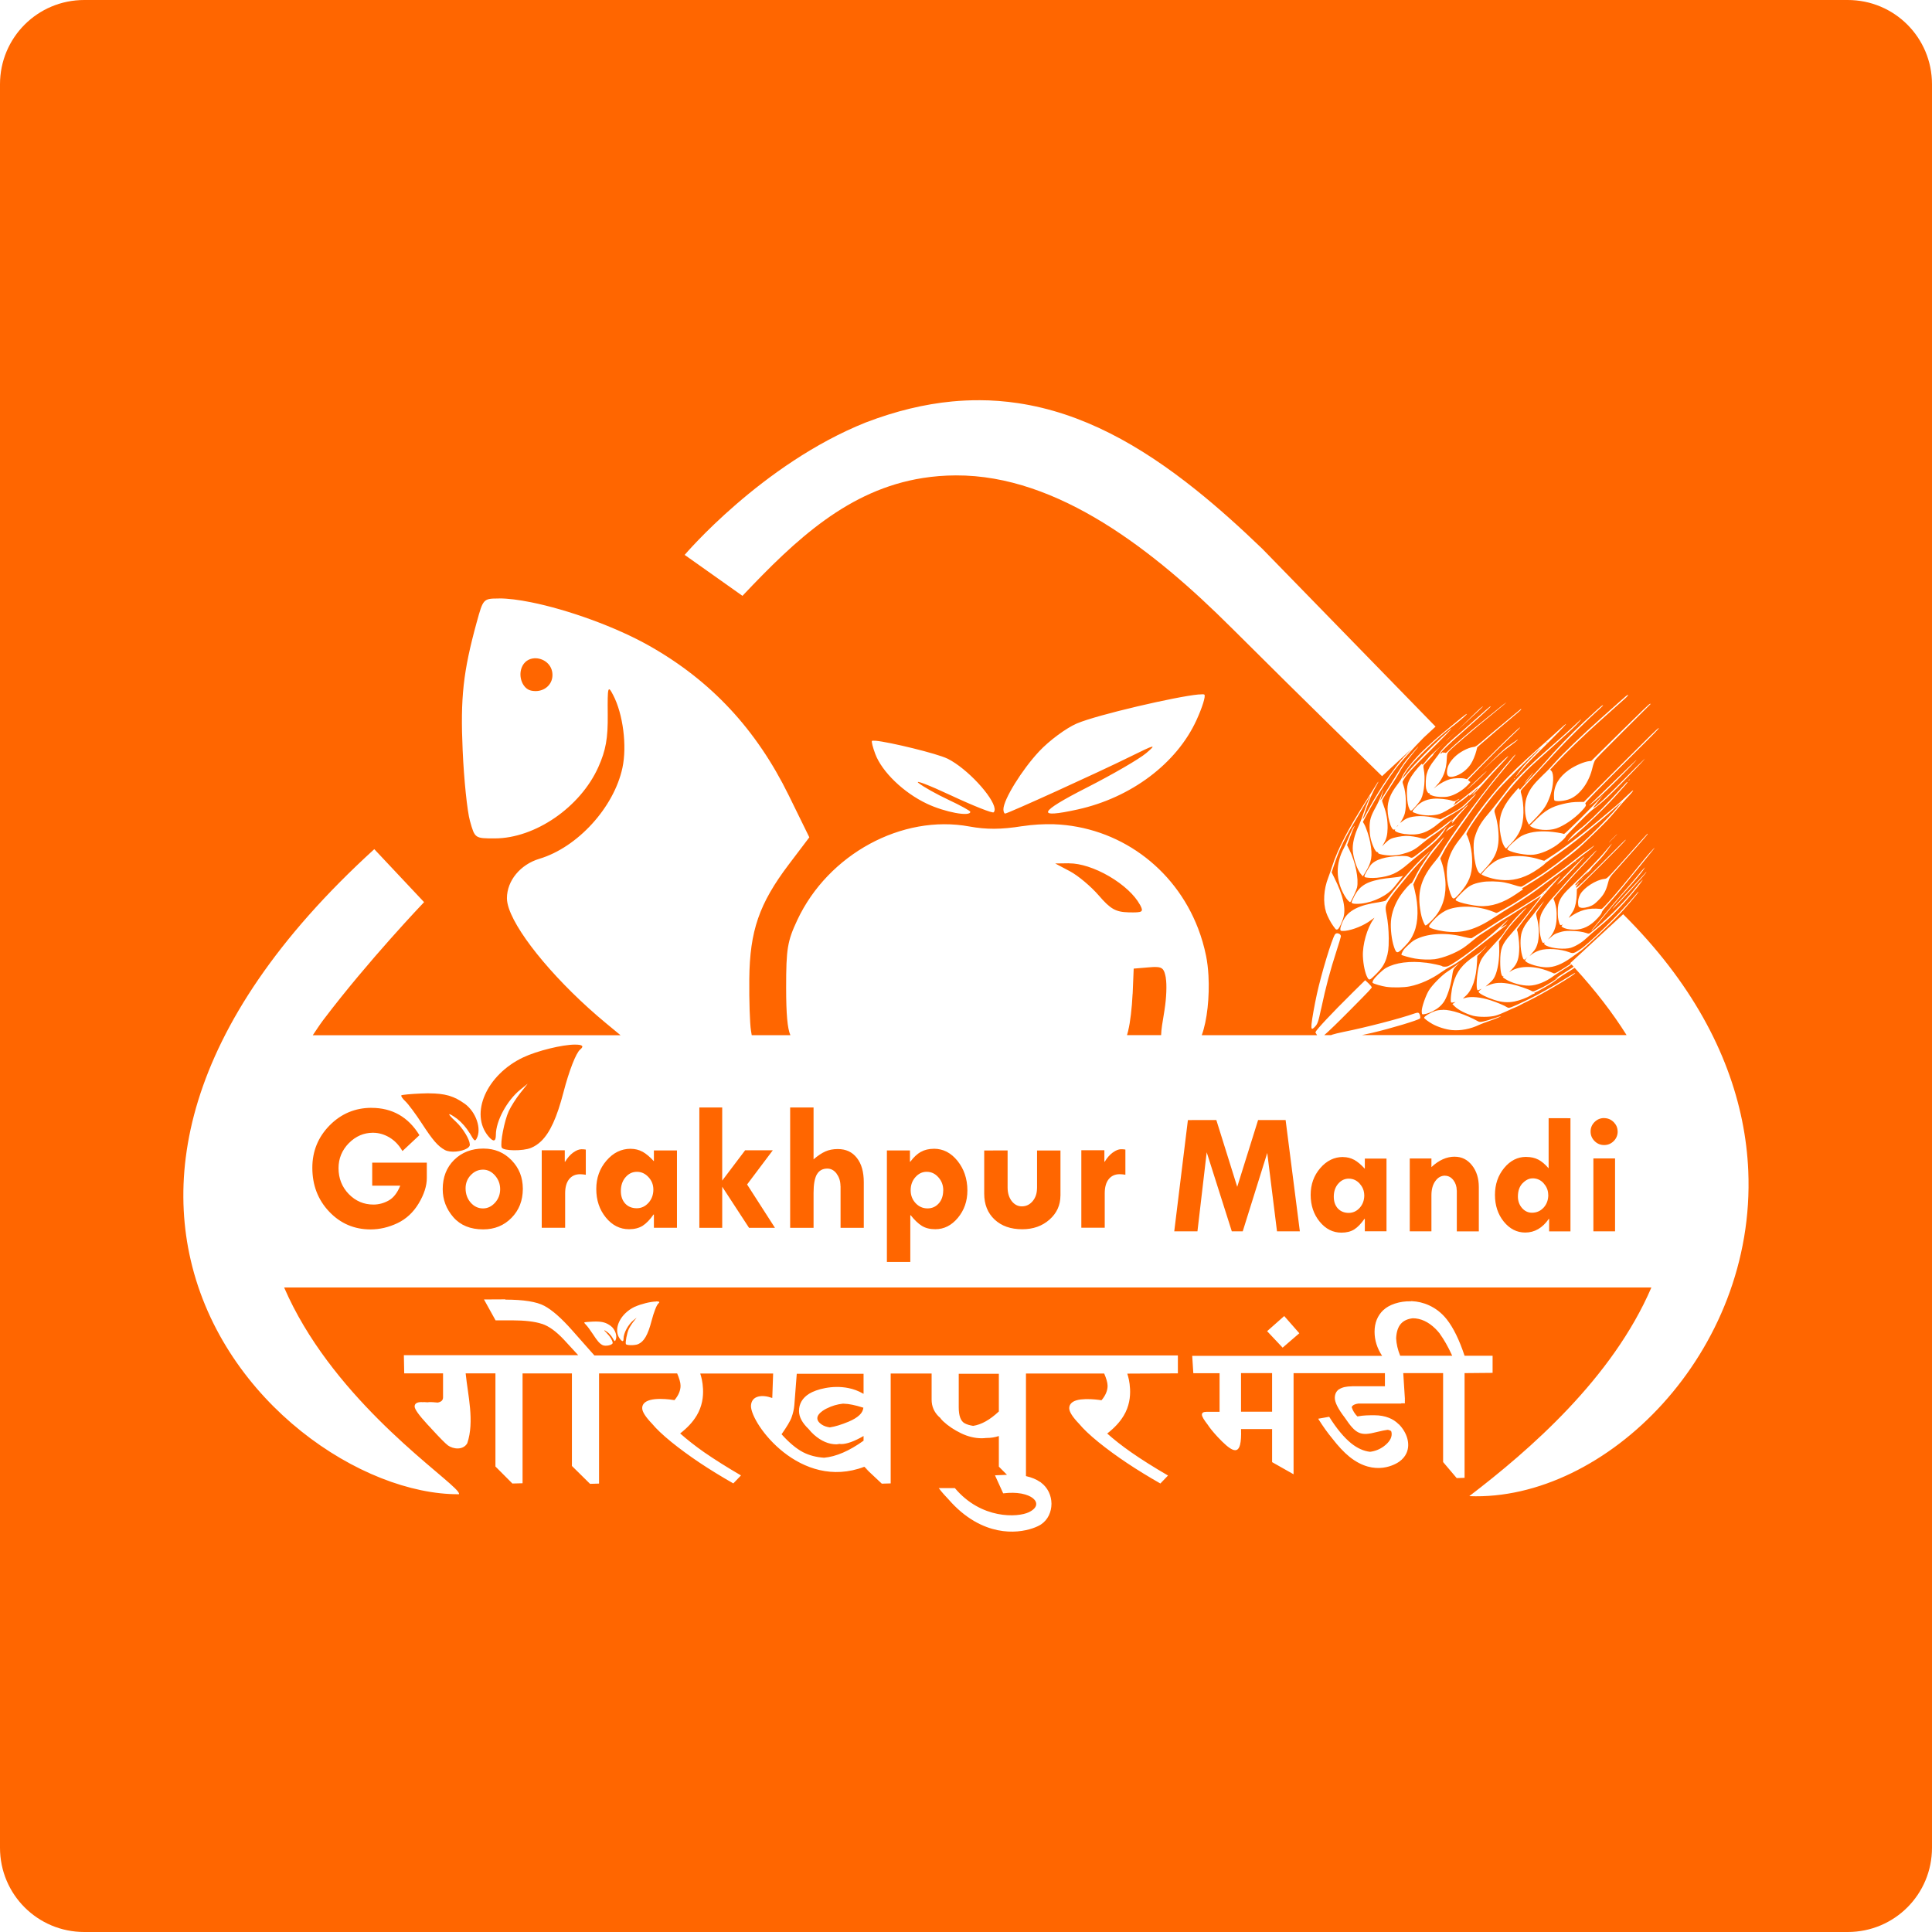 <?xml version="1.0" encoding="UTF-8" standalone="no"?>
<!-- Created with Inkscape (http://www.inkscape.org/) -->

<svg
   width="524.047mm"
   height="524.047mm"
   viewBox="0 0 524.047 524.047"
   version="1.1"
   id="svg1"
   xml:space="preserve"
   xmlns="http://www.w3.org/2000/svg"
   xmlns:svg="http://www.w3.org/2000/svg"><defs
     id="defs1" /><g
     id="layer1"
     transform="translate(-2381.983,-18268.008)"><path
       d="m 2404.841,18268.008 c -12.663,0 -22.858,10.195 -22.858,22.859 v 478.33 c 0,12.663 10.195,22.858 22.858,22.858 h 478.33 c 12.664,0 22.858,-10.195 22.858,-22.858 v -478.33 c 0,-12.664 -10.194,-22.859 -22.858,-22.859 z m 242.682,108.553 v 0 0 c 7e-4,0 0,0 0,0 3.604,0 7.131,0.284 10.592,0.802 17.361,2.597 33.031,11.333 48.228,23.494 6.041,4.833 12.007,10.208 17.975,15.954 0.015,0.02 0.031,0.03 0.046,0.04 l 47.008,48.248 -3.176,2.939 c -2.686,2.719 -5.593,5.9 -7.13,7.825 -2.375,2.982 -5.841,8.423 -8.365,13.14 l -1.041,1.946 0.339,0.577 c 0.532,0.899 1.371,3.431 1.668,5.038 0,0.01 -5e-4,0.01 0,0.03 0.334,1.808 0.433,3.116 0.23,4.325 0,0.01 0,0.03 -0.01,0.04 -0.21,1.209 -0.724,2.327 -1.611,3.757 0,0 0,0.01 -0.01,0.02 l -0.616,0.988 v 0 0 l -0.561,-0.657 c -0.939,-1.103 -1.947,-3.995 -2.154,-6.176 -0.185,-1.942 0.401,-4.406 1.687,-7.116 0.298,-0.628 0.862,-2.116 1.252,-3.304 0.391,-1.188 0.973,-2.723 1.296,-3.414 0.317,-0.686 0.548,-1.232 0.502,-1.241 -0.078,0 -1.765,2.825 -4.866,8.133 -2.374,4.063 -3.702,6.917 -4.918,10.564 l -0.705,2.117 0.789,1.586 c 0.01,0.01 0.01,0.02 0.012,0.03 1.183,2.373 1.968,4.447 2.358,6.238 0,0.01 0.01,0.03 0.01,0.05 0.385,1.791 0.374,3.297 -0.026,4.532 0,0 0,0.01 0,0.01 -0.411,1.26 -1.017,2.548 -1.352,2.888 -7e-4,0 0,0 0,0 -0.255,0.255 -0.601,0.255 -0.771,0 -0.03,-0.04 -0.286,-0.373 -0.566,-0.756 -0.668,-0.89 -1.6,-2.672 -1.939,-3.702 -0.89,-2.702 -0.671,-6.303 0.574,-9.463 0.221,-0.559 0.691,-1.916 1.043,-3.015 1.529,-4.742 4.265,-10.026 9.172,-17.72 1.167,-1.831 2.384,-3.766 2.702,-4.305 0.319,-0.537 0.612,-0.975 0.662,-0.975 6e-4,0 0,0 0,0 6e-4,0 0.01,0 0.01,0 0.042,0 -0.081,0.255 -0.272,0.595 -0.585,0.995 -1.206,2.222 -1.784,3.52 -0.603,1.351 -2.299,6.126 -2.182,6.141 0.046,0 0.543,-0.87 1.113,-1.934 2.687,-5.013 5.793,-9.776 9.006,-13.797 0.499,-0.621 1.709,-1.932 3.044,-3.347 l -7.921,7.339 c 0,0 0,0 0,0 v 0 c 0,0 -20.788,-20.235 -40.939,-40.339 -0.015,-0.02 -0.031,-0.03 -0.046,-0.04 -5.137,-5.123 -10.616,-10.253 -16.378,-15.071 -11.61,-9.707 -24.364,-18.14 -37.769,-22.648 -3.338,-1.123 -6.716,-2.003 -10.127,-2.598 0,0 -0.01,0 -0.01,0 0,0 0,0 0,0 -3.417,-0.595 -6.865,-0.906 -10.339,-0.89 0,0 0,0 0,0 -3.125,0.01 -6.113,0.258 -8.983,0.712 -20.092,3.176 -34.366,16.568 -48.899,31.958 v 0 c -3e-4,0 -7e-4,0 0,0 l -15.68,-11.107 c 0,0 20.896,-24.63 49.114,-35.916 8.185,-3.136 15.959,-4.985 23.398,-5.697 2.479,-0.237 4.92,-0.348 7.327,-0.338 z m -130.209,53.767 c 0.016,0 0.042,0 0.058,0 2.383,0 5.335,0.375 8.616,1.033 10.009,2.006 23.046,6.684 32.179,11.858 0.019,0.01 0.035,0.03 0.054,0.03 4.14,2.347 8.005,4.92 11.612,7.736 0.029,0.02 0.058,0.05 0.087,0.07 3.608,2.825 6.957,5.893 10.062,9.223 0.02,0.02 0.04,0.04 0.06,0.06 3.108,3.34 5.972,6.942 8.607,10.825 0.01,0.01 0.021,0.03 0.031,0.04 2.638,3.892 5.048,8.064 7.243,12.534 0,0 0.01,0.01 0.011,0.02 l 5.578,11.371 h -5e-4 v 0 l -5.552,7.332 c -2.024,2.674 -3.699,5.142 -5.076,7.546 -1.359,2.372 -2.428,4.682 -3.252,7.065 -0.01,0.02 -0.012,0.03 -0.018,0.05 -0.824,2.391 -1.403,4.857 -1.784,7.536 -0.385,2.702 -0.57,5.62 -0.602,8.895 -1e-4,0 0,0.01 0,0.02 -0.055,5.85 0.148,12.139 0.457,13.99 4e-4,0 7e-4,0.01 10e-4,0.01 l 0.203,1.223 h 10.483 c -0.396,-0.908 -0.683,-2.315 -0.871,-4.402 -0.188,-2.089 -0.278,-4.858 -0.278,-8.491 0,0 0,0 0,-0.02 3e-4,-5.263 0.085,-8.41 0.503,-10.952 0,0 0,-0.02 0.01,-0.03 0.42,-2.532 1.174,-4.473 2.508,-7.322 0,0 0,-0.01 0.01,-0.02 8.364,-17.843 28.423,-28.743 46.69,-25.366 4.573,0.844 8.627,0.823 14.246,-0.08 0.024,0 0.047,0 0.07,0 2.88,-0.438 5.733,-0.606 8.532,-0.531 0.022,0 0.046,0 0.068,0 17.417,0.639 32.72,11.649 39.097,28.242 0.911,2.369 1.639,4.852 2.166,7.435 2e-4,0 4e-4,0 5e-4,0 0.333,1.631 0.548,3.464 0.654,5.378 0.318,5.744 -0.352,12.22 -1.824,16.169 h 31.294 c -0.096,-0.127 -0.172,-0.258 -0.214,-0.337 -0.064,-0.174 -0.149,-0.294 -0.191,-0.254 -4e-4,0 4e-4,0 0,0 -10e-5,0 -4e-4,0 -5e-4,0 -0.042,0.04 -0.042,-0.08 0,-0.297 3e-4,0 0.036,-0.04 0.036,-0.04 0.141,-0.55 4.569,-5.267 9.635,-10.259 0.042,-0.04 0.038,-0.04 0.08,-0.09 l 3.691,-3.635 0.87,0.81 c 0.477,0.449 0.879,0.937 0.921,1.064 0,0 -10e-4,0 -10e-4,0 10e-5,0 0,0 0,0 0.045,0.212 -0.692,0.997 -5.489,5.836 -3.833,3.871 -6.19,6.155 -7.409,7.186 h 1.857 c 0.102,-0.04 0.187,-0.09 0.293,-0.127 0.476,-0.17 1.867,-0.5 3.092,-0.755 6.155,-1.234 15.438,-3.643 19.254,-5 0.641,-0.217 0.94,-0.255 1.131,-0.127 7e-4,0 -2e-4,0 5e-4,0 2e-4,0 4e-4,0 6e-4,0 0.339,0.254 0.568,1.275 0.339,1.487 -0.474,0.475 -7.93,2.714 -13.023,3.91 -0.92,0.22 -1.818,0.388 -2.726,0.599 h 71.797 c -3.741,-5.957 -8.403,-12.043 -14.095,-18.25 -0.768,0.504 -1.554,1.043 -2.181,1.382 -0.637,0.365 -1.713,1.09 -2.392,1.607 -1.405,1.082 -1.295,1.01 -3.782,2.46 -1.026,0.594 -2.067,1.146 -2.308,1.226 -0.229,0.08 -0.367,0.129 -0.271,0.169 0.11,0 0.125,0.08 0.071,0.125 -3e-4,0 -8e-4,0 0,0 0,0 0,0 0,0 -0.051,0.09 -0.153,0.09 -0.23,0.09 -0.073,0 -0.449,0.169 -0.835,0.424 -1.014,0.645 -2.945,1.353 -4.384,1.65 -1.846,0.356 -3.417,0.233 -5.501,-0.433 -1.999,-0.64 -4.003,-1.65 -4.215,-2.129 -3e-4,0 0,0 0,0 -1e-4,0 0,0 0,0 -0.053,-0.106 0.072,-0.276 0.386,-0.53 l 0.454,-0.375 -0.567,0.251 c -0.568,0.254 -0.576,0.254 -0.703,-0.127 -10e-5,0 2e-4,0 0,0 0,0 -4e-4,0 -5e-4,0 -2e-4,0 8e-4,0 5e-4,0 -0.297,-0.952 0.033,-4.783 0.566,-6.548 0,0 0,-0.01 0,-0.01 0.509,-1.68 1.022,-2.401 3.779,-5.335 1.371,-1.459 2.643,-2.918 2.825,-3.215 0,0 0.019,-0.02 0.023,-0.03 1.085,-1.814 4.093,-5.26 5.768,-6.607 0.01,0 0.018,-0.02 0.026,-0.03 0.01,0 -0.025,0.03 -0.017,0.02 0,0 0.012,-0.01 0.017,-0.02 0.722,-0.577 0.548,-0.361 -1.379,1.692 -2.448,2.613 -3.321,3.673 -4.721,5.756 l -0.949,1.412 0.064,1.565 c 0.124,2.982 -0.37,6.243 -1.204,7.922 -0.366,0.734 -0.578,0.997 -1.461,1.79 l -1.028,0.923 0.777,-0.336 c 1.811,-0.785 3.48,-0.857 6.286,-0.297 1.562,0.314 4.791,1.421 5.464,1.866 0.229,0.127 0.451,0.127 0.752,0 0.234,-0.11 0.945,-0.433 1.58,-0.729 1.609,-0.738 5.154,-2.961 4.681,-2.916 -0.137,0.06 -0.313,0.144 -0.431,0.25 -0.183,0.177 -0.216,0.177 -0.14,0.05 2e-4,0 0.01,0 0.01,0 0,0 -0.017,0.01 -0.011,0 0.067,-0.114 1.441,-1.031 3.054,-2.04 0.715,-0.445 1.252,-0.826 1.868,-1.208 -0.192,-0.208 -0.369,-0.419 -0.564,-0.63 -0.577,0.365 -1.155,0.746 -1.725,1.086 -1.227,0.742 -2.625,1.671 -3.106,2.01 -2.116,1.604 -4.643,2.611 -6.669,2.651 -2.055,0.04 -4.798,-0.712 -6.439,-1.773 -0.792,-0.514 -0.754,-0.472 -0.559,-0.683 0,0 0,0 0,0 1e-4,0 -7e-4,0 -6e-4,0 0.102,-0.08 0.091,-0.11 0,-0.08 -0.267,0.114 -0.482,-0.223 -0.63,-0.915 -0.149,-0.691 -0.231,-1.737 -0.231,-3.044 0,0 0,0 0,0 0.01,-1.78 0.122,-2.95 0.524,-4.009 0,0 0.01,-0.02 0.012,-0.03 0.405,-1.05 1.099,-1.998 2.27,-3.328 0.01,0 0.01,-0.01 0.015,-0.02 0.818,-0.93 2.001,-2.328 2.631,-3.117 2.482,-3.102 5.572,-7.08 5.577,-7.166 0,-0.176 -0.204,-0.06 -1.468,0.79 -0.713,0.484 -1.713,1.132 -2.224,1.429 -0.512,0.306 -1.71,1.069 -2.663,1.697 -0.953,0.627 -2.401,1.54 -3.218,2.031 -0.816,0.492 -1.933,1.196 -2.481,1.578 -0.548,0.377 -1.87,1.238 -2.937,1.913 -1.067,0.678 -2.11,1.378 -2.314,1.548 -1.386,1.183 -3.111,2.544 -3.821,3.007 -2.188,1.429 -5.374,2.659 -7.634,2.998 -1.434,0.17 -3.653,0.128 -5.361,-0.169 -1.355,-0.233 -3.504,-0.836 -3.691,-1.006 -2e-4,0 0,0 0,0 -1e-4,0 0,0 0,0 -0.059,-0.06 0.064,-0.458 0.271,-0.839 0.31,-0.594 0.617,-0.95 1.633,-1.883 1.069,-0.984 1.42,-1.23 2.417,-1.692 0.01,0 0.022,0 0.03,0 1.611,-0.738 3.644,-1.153 5.834,-1.231 0.021,0 0.04,0 0.061,0 2.193,-0.07 4.538,0.19 6.771,0.797 0.011,0 0.022,0 0.033,0 1.201,0.295 1.952,0.425 2.108,0.255 0.033,-0.03 0.887,-0.568 1.896,-1.192 1.009,-0.627 2.616,-1.649 3.571,-2.273 0.955,-0.623 2.705,-1.722 3.892,-2.438 2.077,-1.26 4.044,-2.478 7.607,-4.721 1.658,-1.039 1.688,-1.069 4.574,-3.94 1.633,-1.624 2.424,-2.362 2.382,-2.235 -3e-4,0 -0.017,0.02 -0.017,0.02 -2e-4,0 0.018,-0.02 0.017,-0.02 -0.044,0.131 -0.93,1.145 -2.654,3.04 -1.26,1.388 -2.962,3.406 -3.785,4.492 -0.822,1.081 -1.758,2.294 -2.076,2.676 -0.651,0.789 -2.873,3.711 -3.14,4.135 -0.085,0.17 -0.132,0.342 -0.085,0.382 0.236,0.241 0.609,3.048 0.609,4.552 0,0 6e-4,0 6e-4,0 -0.011,3.05 -0.482,4.492 -1.951,5.985 -0.512,0.522 -0.818,0.85 -0.697,0.775 0,0 0.011,0 0.014,0 1.145,-0.812 2.648,-1.264 4.344,-1.347 0.018,0 0.035,0 0.053,0 1.697,-0.08 3.583,0.216 5.491,0.883 0.011,0 0.02,0 0.031,0 0.814,0.289 1.628,0.637 1.81,0.717 0.433,0.259 0.554,0.216 2.367,-0.887 0.845,-0.512 1.7,-1.058 2.539,-1.606 -0.058,-0.04 -0.105,-0.127 -0.163,-0.167 v 0 c -7e-4,0 0,0 0,0 l 14.347,-13.258 c 0.014,0.01 0.023,0.03 0.036,0.04 4.596,4.568 8.668,9.186 12.248,13.83 0.017,0.02 0.035,0.05 0.053,0.07 3.58,4.65 6.669,9.325 9.301,14.002 0.01,0.02 0.019,0.03 0.028,0.05 2.632,4.683 4.806,9.367 6.557,14.028 0,0.01 0.01,0.02 0.011,0.03 1.752,4.668 3.079,9.313 4.017,13.909 4e-4,0 0,0 0,0 2e-4,0 3e-4,0 5e-4,0 0.939,4.601 1.487,9.154 1.68,13.633 2.128,49.286 -38.715,89.711 -75.674,88.254 0,0 0,0 0,0 0,0 0,0 0,0 16.33,-12.475 38.794,-31.937 49.392,-56.593 h -370.856 c 12.417,28.718 40.422,48.618 46.329,54.451 0.84,0.828 1.235,1.374 1.08,1.622 -1e-4,0 6e-4,0 5e-4,0 -2e-4,0 -4e-4,0 -5e-4,0 -5e-4,0 0,0 0,0 -26.155,0.165 -63.769,-24.617 -72.764,-63.55 -0.999,-4.324 -1.646,-8.822 -1.884,-13.48 0,0 10e-5,0 0,0 -2e-4,0 3e-4,-0.01 0,-0.01 -0.237,-4.652 -0.066,-9.462 0.565,-14.417 0,-0.01 0,-0.03 0.01,-0.04 0.633,-4.948 1.726,-10.041 3.334,-15.263 0.01,-0.02 0.014,-0.04 0.021,-0.06 1.61,-5.216 3.733,-10.562 6.424,-16.021 2.719,-5.517 6.02,-11.152 9.954,-16.887 3.886,-5.664 8.391,-11.428 13.57,-17.276 0.037,-0.04 0.075,-0.08 0.113,-0.127 5.185,-5.845 11.043,-11.774 17.628,-17.773 0.026,-0.02 0.044,-0.05 0.071,-0.07 l 13.507,14.373 c 0,0 -10e-4,0 -10e-4,0 v 0 c 0,0 -3.806,3.979 -9.142,9.983 -5.265,5.924 -12.019,13.824 -18.104,21.855 -0.027,0.03 -0.056,0.07 -0.083,0.103 -1.043,1.398 -1.932,2.78 -2.864,4.162 h 83.491 l -3.92,-3.238 c -12.986,-10.741 -23.848,-23.73 -26.358,-31.124 -0.359,-1.055 -0.546,-1.996 -0.547,-2.801 0,0 -5e-4,0 -5e-4,0 0,-4.746 3.628,-9.153 8.813,-10.705 10.342,-3.1 20.21,-13.911 22.518,-24.671 0.637,-2.973 0.679,-6.626 0.224,-10.179 0,0 0,0 0,0 -0.227,-1.775 -0.578,-3.526 -1.041,-5.153 -0.463,-1.629 -1.037,-3.134 -1.71,-4.419 -0.357,-0.689 -0.631,-1.178 -0.841,-1.406 -0.206,-0.223 -0.35,-0.191 -0.449,0.159 -0.199,0.711 -0.21,2.73 -0.172,6.595 0.064,6.4 -0.516,9.644 -2.534,14.17 -4.868,10.908 -17.168,19.378 -28.131,19.378 -5.373,0 -5.382,0 -6.715,-4.768 -10e-5,0 -4e-4,0 -5e-4,0 -10e-5,0 0,0 0,0 -10e-5,0 0,0 0,0 -0.734,-2.627 -1.619,-11.198 -1.967,-19.053 -10e-5,0 -3e-4,0 -5e-4,0 0,0 -4e-4,0 -5e-4,0 -0.638,-14.394 0.118,-21.311 3.805,-34.799 0,-0.01 0,0 0.01,-0.02 0.87,-3.177 1.318,-4.785 2.071,-5.596 0.759,-0.817 1.829,-0.835 3.955,-0.835 l -0.012,-0.01 z m 9.55,16.239 c -1.419,0.106 -2.753,0.902 -3.38,2.536 -0.976,2.545 0.306,5.713 2.517,6.218 3.086,0.708 5.838,-1.281 5.838,-4.216 0,-1.489 -0.652,-2.665 -1.6,-3.449 -0.948,-0.784 -2.192,-1.174 -3.375,-1.089 z m 180.287,9.802 v 0 0.02 c 0.858,-0.09 1.396,-0.09 1.524,0.04 2e-4,0 -8e-4,0 -6e-4,0 10e-5,0 5e-4,0 6e-4,0 0.383,0.382 -0.586,3.495 -2.154,6.922 -5.372,11.731 -17.72,21.019 -32.216,24.217 -5.733,1.266 -8.417,1.465 -8.017,0.507 0,0 0.01,0 0.01,-0.01 0.206,-0.477 1.164,-1.235 2.877,-2.285 1.747,-1.073 4.264,-2.443 7.595,-4.139 7.003,-3.566 14.247,-7.77 16.099,-9.339 1.5,-1.273 2.123,-1.878 1.512,-1.742 -0.622,0.142 -2.493,1.034 -6.001,2.767 -8.591,4.246 -33.026,15.358 -33.763,15.358 -0.255,0 -0.463,-0.522 -0.463,-1.162 0,0 6e-4,0 6e-4,0 0,0 -6e-4,0 -6e-4,0 0,-1.302 1.259,-3.988 3.104,-6.975 1.825,-2.955 4.224,-6.201 6.554,-8.696 0.01,-0.01 0.016,-0.02 0.025,-0.03 2.742,-2.931 7.368,-6.35 10.277,-7.592 0.01,0 0.053,-0.01 0.063,-0.02 2.718,-1.152 9.366,-2.956 16.124,-4.55 0.102,-0.03 0.146,-0.03 0.248,-0.06 6.738,-1.584 13.493,-2.94 16.506,-3.218 0.017,0 0.079,-0.02 0.096,-0.02 z m 116.438,0.08 c 0.011,0.04 -2e-4,0.08 -0.053,0.189 -0.069,0.148 -0.36,0.484 -0.653,0.738 -0.291,0.25 -1.468,1.302 -2.615,2.333 -1.146,1.034 -3.283,2.952 -4.749,4.262 -3.721,3.329 -8.771,8.194 -11.097,10.692 l -1.964,2.108 0.327,0.339 c 0.377,0.38 0.531,1.372 0.477,2.6 -0.054,1.228 -0.316,2.693 -0.769,4.021 -0.877,2.566 -1.558,3.633 -3.91,6.137 -1.03,1.094 -1.834,1.864 -1.885,1.824 -0.051,-0.05 -0.233,-0.386 -0.415,-0.768 -0.744,-1.527 -0.871,-4.496 -0.275,-6.408 0.566,-1.82 1.492,-3.249 3.283,-5.073 0.836,-0.852 1.759,-1.76 2.047,-2.015 0.289,-0.254 1.437,-1.484 2.551,-2.731 2.193,-2.46 7.248,-7.308 12.462,-11.96 5.782,-5.153 6.716,-5.993 7.005,-6.163 0.138,-0.08 0.235,-0.125 0.235,-0.125 z m -32.748,1.958 -0.278,0.162 h -0.01 z m -0.287,0.166 v 0 h -0.013 c 0,0 -0.013,0.01 -0.014,0.01 h 0.012 c -0.177,0.187 -1.236,1.08 -2.394,2.02 -6.363,5.17 -12.494,10.412 -13.211,11.294 0,0 0,0 0,0 -0.42,0.516 -0.466,0.698 -0.508,1.801 -10e-5,0 -4e-4,0 -5e-4,0 -0.106,3.191 -1.012,5.556 -2.862,7.469 l -0.74,0.765 0.803,-0.646 c 0.01,0 0.026,-0.01 0.036,-0.02 0.995,-0.794 2.57,-1.62 3.652,-1.921 0.011,0 0.026,-0.02 0.037,-0.02 1.014,-0.254 3.015,-0.339 3.875,-0.127 l 0.649,0.17 5.08,-5.115 c 5.046,-5.081 9.365,-9.216 9.365,-8.919 -3e-4,0 -0.124,0.12 -0.129,0.127 0,0 0.129,-0.127 0.129,-0.123 -0.01,0.08 -1.481,1.536 -3.274,3.223 -1.792,1.696 -4.978,4.861 -7.079,7.041 l -3.817,3.964 0.337,0.294 0.344,0.297 v 0 0 l -0.563,0.623 c -1.403,1.556 -3.81,3.003 -5.539,3.3 -1.205,0.216 -3.043,0.127 -4.059,-0.213 -0.81,-0.263 -1.048,-0.44 -0.937,-0.695 0.055,-0.13 0.046,-0.13 -0.06,-0.04 -0.239,0.208 -0.691,-0.433 -0.848,-1.204 -2e-4,0 10e-5,0 0,0 -1e-4,0 -4e-4,0 -5e-4,0 -0.204,-1.006 -0.127,-2.991 0.157,-4.021 0,0 0.01,-0.01 0.01,-0.01 0.352,-1.274 0.936,-2.316 2.175,-3.885 0.01,0 0.01,-0.01 0.013,-0.02 0.636,-0.806 1.312,-1.735 1.499,-2.032 0.417,-0.696 2.807,-3.066 4.385,-4.351 0.63,-0.513 2.367,-2.031 3.862,-3.368 4.773,-4.253 5.124,-4.594 5.365,-4.634 0,0 -0.023,0.02 -0.02,0.02 9e-4,0 0.02,-0.02 0.021,-0.02 0.141,-0.03 -0.199,0.334 -0.853,0.928 -0.599,0.547 -1.739,1.591 -2.534,2.321 -0.794,0.728 -2.761,2.475 -4.37,3.876 -3.402,2.961 -5.676,5.152 -5.795,5.579 -0.061,0.243 -0.012,0.254 0.316,-0.08 0.297,-0.255 0.39,-0.298 0.348,-0.128 -0.059,0.208 -0.042,0.208 0.098,0.08 0.089,-0.08 0.272,-0.08 0.411,0 0.221,0.133 0.334,0.06 0.977,-0.58 1.335,-1.336 5.648,-5.055 8.646,-7.465 1.631,-1.306 3.748,-3.019 4.706,-3.804 0.957,-0.784 1.935,-1.564 2.172,-1.692 l 0.129,-0.07 c 9e-4,0 0.012,-0.01 0.013,-0.01 z m 38.976,0.313 c 0.069,0 0.105,0.04 0.146,0.04 3e-4,0 -7e-4,0 -5e-4,0 2e-4,0 4e-4,0 5e-4,0 0.013,0.05 0,0.09 -0.051,0.126 -0.073,0.08 -3.393,3.398 -7.379,7.363 -5.454,5.425 -7.343,7.363 -7.623,7.826 -0.205,0.339 -0.514,1.234 -0.688,1.989 -5e-4,0 0,0 0,0 -0.447,1.95 -1.269,3.764 -2.321,5.241 0,0 -0.01,0 -0.01,0.01 -1.052,1.473 -2.333,2.608 -3.7,3.204 0,0 0,0 -0.01,0 0,0 -0.01,0 -0.011,0 -1.325,0.589 -3.843,0.84 -4.265,0.422 0,0 -0.01,0 -0.011,0 -10e-5,0 1e-4,0 0,0 -0.072,-0.07 -0.133,-0.707 -0.123,-1.41 0,0 0,0 0,0 0,0 0,0 0,0 0.02,-2.685 1.394,-4.988 4.114,-6.896 1.637,-1.15 4.15,-2.214 5.477,-2.341 l 0.528,-0.04 7.849,-7.757 c 5.74,-5.667 7.909,-7.753 8.079,-7.753 v -0.04 z m -12.834,0.399 h 0.097 5e-4 c 0.058,0.07 -0.282,0.434 -0.975,1.045 0,0 -4e-4,0 -5e-4,0 -2.506,2.214 -8.738,8.362 -11.487,11.336 -6.409,6.938 -9.502,10.345 -9.71,10.642 -0.178,0.245 -0.174,0.516 0,1.046 0.363,1.112 0.634,3.291 0.592,5.081 -0.026,1.856 -0.292,3.374 -0.885,4.764 -0.593,1.39 -1.513,2.652 -2.85,3.994 l -0.964,0.973 h -5e-4 l -0.271,-0.256 h -5e-4 c -0.15,-0.148 -0.418,-0.631 -0.6,-1.069 -5e-4,0 -4e-4,0 -10e-4,0 -0.462,-1.107 -0.862,-3.293 -0.905,-4.809 -10e-5,0 0,0 0,0 0,0 0,0 0,0 -0.032,-1.573 0.239,-3.001 0.899,-4.467 0,0 0,0 0,0 0.661,-1.466 1.708,-2.971 3.226,-4.697 0,0 0,0 0,0 l 1.008,-1.149 h 5e-4 l 0.199,0.297 c 0.196,0.289 0.198,0.288 0.73,-0.381 0.293,-0.365 1.526,-1.722 2.741,-3.012 1.216,-1.289 2.738,-2.952 3.382,-3.69 0,0 0.01,0 0.01,-0.01 3.328,-3.835 7.08,-7.732 10.686,-11.103 0,0 0.01,0 0.01,-0.01 3.546,-3.317 4.715,-4.348 5.046,-4.475 z m -32.474,0.313 v 0 h 0.01 0.01 c 0,0 0,0 0,0 v 0 c 0.069,0.04 -1.759,1.773 -5.105,4.831 -0.576,0.526 -1.244,1.138 -1.954,1.788 -1.328,1.252 -1.909,1.767 -3.086,2.922 -1.646,1.576 -3.356,3.282 -3.31,3.493 0.018,0.08 -0.531,0.703 -1.223,1.395 -0.691,0.691 -1.324,1.398 -1.409,1.526 -0.093,0.149 -0.089,0.615 0,1.046 0.254,1.186 0.294,2.781 0.162,4.298 -0.131,1.516 -0.434,2.955 -0.866,3.833 -3e-4,0 -3e-4,0 -5e-4,0 -0.409,0.831 -2.336,3.08 -2.654,3.13 -0.265,0.02 -0.269,0.02 -0.532,-0.471 -0.666,-1.239 -0.89,-5.234 -0.386,-6.863 0,0 4e-4,0 5e-4,0 10e-5,0 -1e-4,0 0,0 0.367,-1.187 1.349,-2.727 2.711,-4.262 0.977,-1.09 1.071,-1.175 1.168,-0.963 4e-4,0 0,0 0,0 0.113,0.253 0.017,0.346 1.822,-1.886 0.01,0 0,0 0.01,-0.01 0.545,-0.673 2.788,-2.581 4.507,-4.268 0.347,-0.332 0.333,-0.402 0.698,-0.736 0.61,-0.558 1.52,-1.391 2.388,-2.186 2.969,-2.8 5.803,-5.736 6.901,-6.534 0.085,-0.05 0.144,-0.09 0.144,-0.09 z m -7.045,6.624 c -0.029,0.03 -0.039,0.04 -0.067,0.06 0.024,-0.02 0.042,-0.04 0.066,-0.06 0.029,-0.03 0.038,-0.04 0.066,-0.06 -0.024,0.02 -0.042,0.04 -0.066,0.06 z m -3.086,2.922 c -0.01,0 -0.01,0 -0.014,0.02 0.01,0 0.01,0 0.014,-0.01 0.01,0 0.01,0 0.014,-0.01 -0.01,0 -0.01,0 -0.014,0.01 z m 20.465,-8.804 c 0.03,0 0.071,0 0.071,0.04 2e-4,0 -0.01,0 -0.01,0 2e-4,0 0,0 0,0 0.016,0.07 -0.352,0.446 -0.818,0.827 -1.892,1.562 -8.756,7.397 -9.9,8.42 l -1.225,1.087 -0.248,0.99 c -0.3,1.187 -0.934,2.689 -1.504,3.562 -3e-4,0 -8e-4,0 -10e-4,0 0,0 0,0 0,0 -1.038,1.599 -2.846,2.927 -4.56,3.355 -1.331,0.33 -1.938,-0.06 -1.897,-1.234 0.018,-0.702 0.187,-1.365 0.521,-2.022 0.333,-0.659 0.833,-1.312 1.518,-1.992 1.323,-1.319 3.566,-2.52 5.025,-2.731 0.847,-0.116 0.721,-0.03 4.787,-3.521 0.878,-0.755 3.019,-2.533 4.758,-3.953 1.738,-1.42 3.243,-2.681 3.34,-2.761 0.05,-0.04 0.093,-0.08 0.135,-0.08 z m -14.706,1.309 v 0.02 h -6e-4 v 0.02 h -0.01 c 0,0.04 -0.064,0.12 -0.209,0.281 -0.564,0.581 -2.835,2.477 -4.048,3.38 -3.621,2.693 -9.903,8.75 -11.809,11.388 -0.76,1.054 -1.662,2.682 -1.348,2.418 0.101,-0.1 0.833,-0.961 1.662,-1.956 1.807,-2.18 6.071,-6.557 9.038,-9.277 2.073,-1.903 2.847,-2.563 2.384,-2.027 -0.327,0.405 -1.872,1.987 -4.979,5.094 -5.991,5.99 -6.718,6.783 -7.831,8.543 -0.359,0.543 -0.345,0.617 0,1.592 0,0 7e-4,0 0,0 0.662,1.866 0.833,5.517 0.348,7.451 -2e-4,0 -9e-4,0 0,0 0,0 -1e-4,0.01 0,0.01 -0.118,0.471 -0.46,1.273 -0.761,1.778 l -0.528,0.887 0.642,-0.501 c 0.361,-0.28 0.904,-0.628 1.21,-0.755 1.822,-0.8 5.032,-0.817 7.954,-0.04 l 1.134,0.297 1.65,-0.87 c 3.515,-1.841 4.149,-2.286 6.291,-4.445 1.28,-1.293 1.835,-1.802 1.661,-1.506 -0.01,0.01 -0.065,0.07 -0.073,0.08 0,0.01 0.078,-0.08 0.071,-0.06 -0.143,0.238 -0.945,1.133 -1.78,1.985 -1.385,1.408 -1.661,1.632 -3.112,2.527 -0.876,0.54 -2.109,1.281 -2.74,1.62 -0.728,0.404 -1.612,1.035 -2.42,1.739 -0.038,0.03 -0.072,0.03 -0.111,0.07 -1.448,1.24 -2.789,2.064 -4.185,2.524 -0.079,0.03 -0.169,0.05 -0.248,0.08 -1.391,0.414 -2.856,0.478 -4.552,0.242 -0.058,0 -0.097,0.02 -0.155,0 -1.018,-0.152 -1.744,-0.362 -2.195,-0.582 -0.415,-0.195 -0.573,-0.399 -0.415,-0.58 2e-4,0 -8e-4,0 -6e-4,0 0.127,-0.12 0.093,-0.12 -0.148,-0.04 -0.01,0 -0.014,-0.03 -0.022,-0.02 -0.363,0.129 -0.624,-0.141 -1.014,-1.072 -0.01,-0.02 -0.016,0 -0.027,-0.03 -0.01,-0.02 -0.01,-0.06 -0.014,-0.08 -0.453,-1.122 -0.786,-2.953 -0.795,-4.25 -1e-4,-0.01 -0.01,-0.03 -0.01,-0.05 1e-4,0 0,0 0,-0.01 0,0 -5e-4,0 -5e-4,0 0.017,-2.312 0.783,-4.25 2.628,-6.647 0.577,-0.75 1.112,-1.54 1.188,-1.794 0.44,-1.381 2.765,-4.415 5.437,-7.087 1.781,-1.781 4.958,-4.572 7.907,-6.943 1.087,-0.873 2.411,-1.958 2.939,-2.409 0.772,-0.644 1.375,-1.053 1.384,-0.981 2e-4,0 0.012,-0.01 0.012,-0.02 z m -0.012,0.02 c 0,0 -0.023,0.03 -0.024,0.03 4e-4,0 0.022,-0.02 0.022,-0.02 0,0 0.01,-0.01 0.01,-0.02 z m 31.014,1.47 v 0 h -6e-4 c 0,0 0,0 0,0 0,0 0,0 0,0 h -6e-4 c -0.011,0.05 -0.215,0.306 -0.55,0.688 -0.558,0.657 -1.732,1.811 -3.046,2.994 -1.177,1.056 -3.138,2.837 -4.362,3.953 -1.224,1.119 -3.115,2.82 -4.201,3.783 -3.738,3.308 -7.676,7.77 -10.656,12.07 -0.382,0.551 -0.584,0.873 -0.656,1.165 -0.07,0.291 -0.012,0.552 0.13,0.981 0.385,1.166 0.67,2.592 0.827,4.009 0.157,1.413 0.185,2.816 0.056,3.939 -2e-4,0 1e-4,0 0,0 -0.296,2.557 -1.212,4.368 -3.426,6.769 l -1.449,1.568 -0.339,-0.338 c -0.187,-0.187 -0.454,-0.662 -0.607,-1.086 0,0 -7e-4,-0.01 0,-0.01 -0.525,-1.449 -0.875,-3.807 -0.876,-5.739 0,0 0,0 0,0 0,0 5e-4,0 5e-4,0 0,0 -5e-4,0 -5e-4,0 0.01,-1.671 0.079,-2.129 0.528,-3.452 0.673,-1.99 1.618,-3.558 3.332,-5.539 0.734,-0.848 2.206,-2.681 3.272,-4.063 1.067,-1.387 2.311,-2.995 2.764,-3.576 0.454,-0.58 1.982,-2.213 3.395,-3.634 2.433,-2.439 3.739,-3.635 9.35,-8.572 1.303,-1.145 3.382,-3.032 4.62,-4.19 1.388,-1.294 1.898,-1.798 1.898,-1.718 z m -4.084,1.221 v 0 0.02 c 0,0 0,0 0,0 v 0 c 0.091,0.09 -3.132,3.393 -7.776,7.964 0,0 -5e-4,0 0,0 -2.619,2.576 -3.471,3.498 -5.603,6.075 -7e-4,0 -9e-4,0 0,0 -0.384,0.449 -0.371,0.412 0.089,-0.297 3e-4,0 0,0 0,0 7e-4,0 -8e-4,0 0,0 0.956,-1.463 2.182,-2.892 4.494,-5.227 0,0 -10e-4,0 0,0 2.056,-2.074 2.175,-2.213 1.323,-1.545 -0.519,0.408 -3.106,2.897 -5.752,5.534 -3.969,3.955 -5.081,5.126 -6.363,6.704 -4e-4,0 0,0 0,0 -2.027,2.493 -3.974,5.096 -5.367,7.123 -4e-4,0 0,0 0,0 -1.392,2.027 -2.231,3.48 -2.045,3.671 0.217,0.216 0.72,1.619 1.004,2.802 0.388,1.604 0.528,2.995 0.528,4.747 -10e-5,0 0,0 0,0.01 -0.015,1.688 -0.237,3.065 -0.762,4.372 0,0 0,0 0,0.01 -2e-4,0 -8e-4,0 0,0 -0.53,1.313 -1.367,2.557 -2.611,3.976 -6e-4,0 -9e-4,0 0,0 -1.224,1.405 -1.586,1.617 -1.942,1.277 -0.147,-0.144 -0.425,-0.73 -0.62,-1.294 -1.052,-3.041 -1.237,-6.493 -0.484,-9.055 0.307,-1.046 0.692,-1.976 1.24,-2.942 0.547,-0.964 1.258,-1.964 2.218,-3.153 4e-4,0 0,0 0,0 0.508,-0.631 1.332,-1.809 1.832,-2.623 4e-4,0 0,0 0,0 2.111,-3.427 5.421,-7.764 8.961,-11.742 1e-4,0 3e-4,0 5e-4,0 5e-4,0 0,0 0,0 0,0 0.01,0 0.01,0 2.254,-2.529 5.689,-5.83 10.417,-10.005 0.01,0 0.01,0 0.014,-0.01 1.801,-1.59 4.139,-3.696 5.197,-4.68 9e-4,0 6e-4,0 0,0 1.057,-0.982 1.956,-1.745 2.004,-1.706 z m 25.139,1.138 v 0 h 5e-4 c 0,0 -5e-4,0 -5e-4,0 h 5e-4 c 0.217,0 -0.915,1.171 -6.753,6.952 -3.857,3.821 -8.429,8.405 -10.156,10.187 -2.817,2.909 -3.126,3.277 -2.982,3.405 0.336,0.341 0.131,0.726 -1.06,1.988 -0.01,0 10e-4,0 -0.01,0.01 -1.915,2.027 -4.709,3.944 -6.814,4.673 -1.05,0.362 -2.413,0.474 -3.697,0.38 -1.234,-0.09 -2.382,-0.376 -3.091,-0.837 -0.01,0 -0.027,0 -0.035,0 l -0.382,-0.254 v 0 0 l 1.622,-1.621 c 2.528,-2.523 4.328,-3.575 7.34,-4.287 1.777,-0.437 2.966,-0.565 4.52,-0.565 h 1.19 l 10.023,-10.017 c 8.211,-8.201 10.071,-10.013 10.283,-10.013 z m -38.168,3.108 c -4e-4,0 -0.01,0 -0.01,0 -3e-4,0 0.01,0 0.01,0 -0.153,0.234 -1.354,1.184 -3.178,2.516 -0.739,0.538 -2.318,1.933 -4.101,3.617 l -2.9,2.748 0.013,-0.01 3.176,-3.139 c 3.015,-2.981 3.293,-3.223 5.157,-4.542 1.084,-0.764 1.908,-1.315 1.832,-1.188 z m -174.29,0.321 c 1.862,0.159 6.096,1.042 10.216,2.058 4.012,0.989 7.874,2.099 9.281,2.788 0.01,0 0.052,0.01 0.061,0.02 5.373,2.687 12.361,10.371 12.76,13.509 0.058,0.449 -0.019,0.805 -0.254,1.041 -0.311,0.31 -5.524,-1.755 -11.585,-4.589 -3.046,-1.425 -5.552,-2.51 -7.141,-3.114 -1.555,-0.59 -2.246,-0.726 -1.635,-0.235 1.235,0.991 4.896,3.044 8.136,4.563 3.24,1.518 5.891,2.985 5.891,3.241 0,0 0,0 0,0 0,0 0,0 0,0 0,1.398 -6.892,0.113 -11.783,-2.203 -6.311,-2.985 -12.16,-8.617 -13.987,-13.465 -0.674,-1.786 -1.081,-3.389 -0.907,-3.559 10e-5,0 0,0 0,0 10e-5,0 0,0 0,0 0.085,-0.08 0.42,-0.08 0.947,-0.04 v 0 0 0 z m 182.281,0.313 c -0.038,0 -0.11,0.09 -0.208,0.17 -0.201,0.211 -0.243,0.286 -0.13,0.211 0.122,-0.04 0.274,-0.212 0.346,-0.339 0.043,-0.04 0.041,-0.04 0,-0.04 h -0.01 v 0 z m -35.083,1.283 v 0 0 0.03 c 0.159,-0.144 -0.263,0.404 -1.313,1.68 -2.24,2.727 -2.958,3.736 -3.94,5.556 -0.315,0.581 -1.095,1.849 -1.736,2.816 -1.41,2.125 -2.731,4.267 -2.79,4.521 -0.024,0.103 0.191,0.789 0.475,1.523 0,0 0,0.02 0,0.02 0.701,1.812 1.062,3.894 1.024,5.902 -2e-4,0 0,0.02 0,0.03 -10e-5,0 0,0.01 0,0.02 -0.041,1.868 -0.31,2.959 -1.013,4.132 0,0 0,0.01 0,0.02 l -0.477,0.793 0.832,-0.837 c 0.547,-0.543 1.083,-0.975 1.535,-1.187 0.734,-0.365 2.813,-0.762 4.061,-0.802 1.075,-0.03 3.037,0.276 4.11,0.615 0.511,0.169 1.03,0.209 1.153,0.169 0.122,-0.06 1.017,-0.653 1.99,-1.31 1.652,-1.116 2.652,-1.858 4.548,-3.367 l 0.772,-0.616 h -0.01 0.01 l -0.411,0.577 c -0.443,0.624 -2.987,2.617 -5.164,4.046 -0.624,0.412 -1.693,1.226 -2.378,1.811 -0.01,0 -0.012,0 -0.02,0.01 -1.78,1.521 -2.771,2.125 -4.308,2.623 0,0 -0.01,0 -0.013,0 -1.679,0.534 -2.448,0.706 -3.934,0.746 0,0 0,0 0,0 -1.745,0.07 -4.192,-0.41 -3.859,-0.75 4e-4,0 0,0 0,0 0.093,-0.09 0.06,-0.127 -0.118,-0.127 -0.371,0 -0.7,-0.42 -1.175,-1.514 -0.714,-1.642 -1.019,-3.146 -1.019,-5.081 -0.01,-2.154 0.296,-3.164 1.712,-5.721 0.524,-0.95 1.182,-2.371 1.47,-3.16 0.349,-0.971 0.534,-1.427 0.561,-1.423 0.041,-0.04 -0.077,0.389 -0.384,1.334 -0.266,0.805 -0.453,1.454 -0.409,1.463 0.067,0 0.986,-1.457 4.394,-6.951 1.82,-2.93 2.147,-3.393 3.66,-5.15 1.268,-1.475 2.004,-2.32 2.165,-2.447 z m 26.398,2.155 c 0,0 0,0 0,0 0,0 0,0 0,0 0,0.09 -0.441,0.719 -1.144,1.561 -6.638,7.966 -7.662,9.293 -13.643,17.733 -3.572,5.039 -3.851,5.471 -4.863,7.448 l -0.745,1.453 0.373,1.01 c 10e-5,0 -1e-4,0 0,0 0.591,1.611 1.059,4.27 1.059,6.204 0,0 0,0 0,0 0,0 0,0 0,0 0.015,1.932 -0.282,3.679 -0.899,5.266 -0.616,1.585 -1.552,3.009 -2.814,4.294 -6e-4,0 -9e-4,0 0,0 -1e-4,0 10e-5,0 0,0 0,0 0,0 0,0 -1.099,1.101 -1.646,1.524 -1.842,1.316 -2e-4,0 0,0 0,0 -0.066,-0.07 -0.269,-0.48 -0.452,-0.916 -1e-4,0 10e-5,0 0,0 -0.437,-1.044 -0.651,-1.901 -0.901,-3.571 -1e-4,0 0,0 0,0 -0.36,-2.43 -0.252,-4.557 0.398,-6.614 0.651,-2.057 1.843,-4.043 3.652,-6.189 0.622,-0.738 1.286,-1.651 1.477,-1.99 2.683,-5.006 12.964,-18.755 19.804,-26.491 0.374,-0.442 0.547,-0.562 0.547,-0.522 z m -1.997,0.463 v 0 0.03 c 0.095,-0.01 -0.603,0.763 -2.038,2.264 -1.384,1.447 -3.094,3.304 -3.799,4.127 -1.782,2.074 -3.99,4.411 -3.85,4.072 0,0 0.018,-0.02 0.02,-0.02 6e-4,0 -0.022,0.02 -0.021,0.02 0.064,-0.157 0.467,-0.641 0.894,-1.086 0.532,-0.562 0.672,-0.762 0.49,-0.689 -0.157,0.06 -0.464,0.333 -0.687,0.628 -0.226,0.288 -0.706,0.721 -1.062,1.018 -0.533,0.381 -0.618,0.423 -0.478,0.169 0.125,-0.246 0,-0.174 -0.434,0.254 -1.425,1.379 -6.104,4.373 -7.59,4.857 -1.721,0.556 -4.413,0.522 -6.185,-0.08 -0.723,-0.246 -1.078,-0.357 -1.146,-0.533 -0.069,-0.175 0.149,-0.416 0.579,-0.924 1.377,-1.624 2.869,-2.379 5.047,-2.591 0.01,0 0.014,0 0.02,0 1.319,-0.115 3.719,0.111 4.861,0.489 0,0 0.013,0 0.017,0 0.809,0.254 0.871,0.254 1.566,-0.17 0.397,-0.212 0.642,-0.339 0.536,-0.212 0,0 -0.01,0 -0.01,0 0,0 0.012,0 0.01,0 -0.103,0.114 -0.387,0.327 -0.629,0.454 -0.292,0.14 -0.44,0.309 -0.44,0.437 -5e-4,0.109 -0.198,0.398 -0.437,0.651 -0.556,0.585 1.521,-0.931 3.881,-2.833 0.935,-0.751 2.125,-1.684 2.643,-2.108 0.638,-0.505 1.595,-1.463 2.965,-2.977 2.284,-2.511 4.343,-4.581 5.186,-5.209 0.047,-0.04 0.089,-0.04 0.089,-0.04 z m 37.123,0.661 v 0 0.04 c 0,0 -0.051,0.02 -0.08,0.04 v 0 c 0.01,0.185 -7.979,8.439 -10.181,10.497 -1.012,0.946 -2.368,2.091 -3.121,2.625 -1.139,0.805 -1.823,1.429 -4.723,4.331 -1.943,1.942 -3.358,3.457 -3.358,3.537 0.053,0.224 -1.398,1.611 -2.487,2.379 -1.989,1.4 -4.362,2.371 -6.214,2.583 -1.963,0.208 -5.675,-0.458 -6.952,-1.247 -9e-4,0 8e-4,0 0,0 -2e-4,0 -9e-4,0 0,0 -0.313,-0.192 -0.313,-0.23 0.064,-0.738 0.673,-0.912 2.709,-2.655 3.656,-3.134 1.864,-0.954 4.226,-1.337 7.125,-1.167 1.524,0.09 3.891,0.467 4.329,0.679 0.163,0.08 7.768,-7.456 9.617,-9.534 l 1.072,-1.206 -0.024,0.03 0.025,-0.03 -1.205,1.57 c -0.663,0.861 -1.309,1.696 -1.441,1.823 -0.175,0.208 -0.172,0.244 0,0.208 0,0 0.033,-0.03 0.037,-0.03 0.57,-0.171 3.674,-3.073 8.022,-7.496 0.032,-0.03 0.048,-0.05 0.081,-0.08 2.534,-2.583 5.06,-5.086 5.615,-5.564 0.04,-0.02 0.041,-0.02 0.065,-0.04 z m -0.078,0.08 v 0 c 0,0 0,0 -0.01,0 0,0 -0.01,0 -0.01,0 0,0 0,0 0.01,0 z m -2.265,0.331 v 0 c -7e-4,0 -0.012,0.01 -0.012,0.01 -6e-4,0 0.013,-0.01 0.012,-0.01 v 0 c -0.289,0.364 -2.455,2.604 -4.815,4.975 -3.981,3.999 -6.607,6.429 -7.772,7.188 -0.012,0 0.019,-0.02 0.01,-0.01 0,0 -0.01,0 -0.01,0 -0.373,0.242 -0.318,0.17 0.259,-0.339 0.405,-0.356 3.464,-3.312 6.796,-6.569 3.332,-3.258 5.822,-5.641 5.534,-5.259 z m -40.62,3.005 v 0 c -10e-5,0 0,0 0,0 -9e-4,0 0,0 0,0 v 0 c -0.241,0.338 -3.521,3.481 -4.89,4.651 -0.036,0.03 0.099,-0.1 0.069,-0.07 -0.021,0.02 -0.052,0.05 -0.072,0.07 -0.777,0.666 -0.319,0.183 1.5,-1.569 1.441,-1.391 2.925,-2.748 3.294,-3.044 0.093,-0.09 0.135,-0.09 0.093,-0.04 z m 12.6,0.342 v 0 l 5e-4,0.02 v 0 c 0.046,-0.02 -0.209,0.348 -0.697,0.997 -0.655,0.87 -1.318,1.675 -1.466,1.803 0,0 0.01,-0.01 0.01,-0.01 -6e-4,0 -0.01,0 -0.01,0 -0.151,0.122 0.093,-0.259 0.544,-0.844 0.451,-0.585 1.11,-1.378 1.466,-1.803 0.085,-0.13 0.153,-0.17 0.153,-0.17 z m -4.923,1.505 h 5e-4 c 5e-4,0 -5e-4,0 0,0 0.037,0 0.04,0.04 0,0.08 -5e-4,0 5e-4,0 0,0 -0.047,0.08 -0.132,0.17 -0.2,0.17 -6e-4,0 0,0 5e-4,0 -0.067,0 -0.034,-0.09 0.075,-0.17 0.061,-0.04 0.113,-0.08 0.123,-0.08 z m 31.192,0.294 h 0.013 v 0 0 c 0,0 -0.013,0.01 -0.013,0.01 v 0 c 0.026,0 0.038,0 0,0.07 0,0 0,0 0,0 -0.097,0.128 -0.275,0.302 -0.398,0.382 0,0 0.011,-0.01 0.01,-0.01 0,0 -0.01,0 -0.01,0 -0.119,0.08 -0.034,-0.04 0.182,-0.254 0.104,-0.12 0.173,-0.16 0.216,-0.2 -0.01,0 0,0 0,0 2e-4,0 0,0 0,0 z m -0.689,0.738 h 6e-4 -6e-4 c 6e-4,0 0,0 6e-4,0 0.028,0 0.038,0 0.038,0.04 0,0 -5e-4,0 -5e-4,0 0,0 0,0 0,0 0,0.203 -0.233,0.479 -3.498,4.092 -0.011,0.01 -0.034,0.03 -0.046,0.04 -2.651,2.93 -7.164,7.287 -10.586,10.212 -0.016,0.01 -0.034,0.03 -0.05,0.05 -2.11,1.803 -2.334,1.968 -1.839,1.353 0,0 0.01,0 0.01,0 0,0 -0.01,0 -0.01,0 0.776,-0.971 2.027,-2.201 2.908,-2.854 0.01,0 0.026,-0.02 0.034,-0.03 1.812,-1.356 5.264,-4.648 8.69,-8.284 0.015,-0.02 0.029,-0.03 0.045,-0.05 1.9,-2.023 3.654,-3.908 3.9,-4.203 0.204,-0.25 0.343,-0.376 0.404,-0.376 z m 1.556,2.301 v 0 0.04 c 1e-4,0 0,0 0,0 0.076,0 -0.034,0.17 -0.377,0.593 -7e-4,0 -3e-4,0 0,0 -0.343,0.42 -0.937,1.085 -1.323,1.466 -2e-4,0 -7e-4,0 0,0 -0.387,0.388 -1.673,1.862 -2.861,3.274 -4e-4,0 -6e-4,0 -10e-4,0 -1.892,2.255 -2.65,3.052 -6.121,6.437 -6e-4,0 -4e-4,0 0,0 -4.238,4.125 -4.863,4.661 -9.723,8.295 -5e-4,0 -4e-4,0 0,0 -3.077,2.297 -5.504,3.939 -8.01,5.428 -4e-4,0 -7e-4,0 0,0 -0.912,0.538 -1.666,0.989 -1.708,1.029 0,0 10e-5,0 0,0 -0.034,0.04 0.034,0.13 0.148,0.17 0.157,0.04 0.145,0.127 -0.059,0.254 -10e-5,0 -9e-4,0 0,0 -0.053,0.03 -0.403,0.274 -0.578,0.392 -0.315,0.213 -0.562,0.379 -1.038,0.705 -6e-4,0 -5e-4,0 0,0 -3.532,2.439 -6.857,3.537 -10.111,3.282 -1.463,-0.105 -4.194,-0.661 -5.128,-1 -1.194,-0.446 -1.317,-0.531 -1.194,-0.828 0,0 0,0 0,0 0.06,-0.141 0.754,-0.898 1.544,-1.687 4e-4,0 7e-4,0 0,0 1.007,-1.007 1.735,-1.632 2.534,-2.065 0.798,-0.433 1.667,-0.674 2.956,-0.911 0,0 0.01,0 0.012,0 1.496,-0.29 4.399,-0.246 6.105,0.09 0,0 0.011,0 0.015,0 0.704,0.139 1.99,0.458 2.858,0.755 0.991,0.341 1.687,0.461 1.87,0.381 0.161,-0.07 1.119,-0.655 2.125,-1.296 5e-4,0 6e-4,0 0,0 1.006,-0.641 2.154,-1.339 2.557,-1.594 2e-4,0 8e-4,0 0,0 2.204,-1.315 7.148,-5.046 11.152,-8.426 2e-4,0 8e-4,0 0,0 2.202,-1.862 7.541,-7.214 9.686,-9.707 5e-4,0 5e-4,0 0,0 0.953,-1.111 1.677,-1.985 1.614,-1.946 -0.066,0.04 -1.102,0.953 -2.304,2.039 -6e-4,0 -5e-4,0 0,0 -1.203,1.082 -2.919,2.574 -3.815,3.307 -2e-4,0 -8e-4,0 0,0 -0.896,0.738 -2.699,2.234 -4.01,3.316 -4e-4,0 -7e-4,0 0,0 -2.788,2.311 -6.362,4.986 -8.689,6.517 -2e-4,0 -8e-4,0 0,0 -0.466,0.306 -0.634,0.48 -0.986,0.746 -0.331,0.252 -0.857,0.601 -0.929,0.704 -1e-4,0 0,0 0,0 -0.385,0.526 -2.966,2.319 -4.314,2.993 -4e-4,0 -7e-4,0 0,0 -3.056,1.527 -5.773,1.93 -9.071,1.357 -1.216,-0.216 -3.084,-0.801 -3.647,-1.14 l -0.327,-0.212 v 0 l 0.694,-0.839 c 3e-4,0 7e-4,0 0,0 0.985,-1.191 2.425,-2.382 3.626,-3.005 4e-4,0 7e-4,0 0,0 4e-4,0 7e-4,0 0,0 0,0 0,0 0.01,0 1.356,-0.71 3.245,-1.079 5.3,-1.102 0.01,0 0.014,0 0.022,0 2.052,-0.02 4.269,0.302 6.286,0.972 0.01,0 0.011,0 0.015,0 0.593,0.17 1.087,0.337 1.129,0.297 0.027,-0.03 0.773,-0.514 1.66,-1.076 3e-4,0 7e-4,0 0,0 3.928,-2.498 9.639,-6.883 15.415,-11.836 4e-4,0 7e-4,0 0,0 0.264,-0.226 0.503,-0.423 0.799,-0.675 0.658,-0.559 1.385,-1.178 1.776,-1.5 2e-4,0 8e-4,0 0,0 0.567,-0.471 1.682,-1.493 2.48,-2.272 6e-4,0 4e-4,0 0,0 1.112,-1.089 1.802,-1.681 1.938,-1.722 z m -43.413,0.298 v 0 l -0.013,0.01 c -0.01,0 -0.114,0.08 -0.292,0.254 -0.24,0.245 -0.292,0.317 -0.171,0.245 0.143,-0.108 0.341,-0.312 0.437,-0.438 0.043,-0.04 0.043,-0.08 0.043,-0.08 z m -1.372,3.592 h 6e-4 v 0 c 0.104,-0.02 -0.408,0.581 -1.135,1.341 -0.728,0.759 -1.73,1.913 -2.227,2.557 -0.497,0.648 -0.949,1.175 -0.949,1.175 -1e-4,0 10e-5,0 0,0 -0.025,0 0.03,-0.17 0.119,-0.382 4e-4,0 -4e-4,0 0,0 0.156,-0.378 0.152,-0.381 -0.076,-0.169 -0.131,0.12 -0.271,0.16 -0.271,0.08 0,0 0,0 0,0 -1e-4,0 0,0 0,0 -0.041,-0.17 4.271,-4.57 4.539,-4.61 z m -3.165,5.179 -0.555,0.44 c -0.763,0.603 -2.394,1.785 -2.352,1.705 0,0 0,0 0,0 1e-4,0 0,0 0,0 0.019,-0.03 0.348,-0.42 0.73,-0.852 0.509,-0.572 0.67,-0.705 0.598,-0.492 -0.076,0.259 -0.042,0.259 0.208,-0.08 0.173,-0.21 0.267,-0.297 0.216,-0.17 -0.054,0.127 0.151,0.04 0.533,-0.169 l 0.619,-0.38 z m -15.767,0.379 c -0.038,0 -0.11,0.09 -0.206,0.169 -0.203,0.211 -0.248,0.289 -0.131,0.211 0.123,-0.08 0.274,-0.211 0.346,-0.338 0,0 2e-4,0 0,0 0.042,0 0.041,-0.04 0.041,-0.04 h -0.043 v 0 0 h 5e-4 c 0,0 -4e-4,0 -5e-4,0 z m -11.79,0.13 h 6e-4 c 0,0 -6e-4,0 -6e-4,0 h 6e-4 c 0.013,0.03 -0.051,0.207 -0.216,0.504 -0.151,0.28 -0.629,1.463 -1.061,2.634 l -0.785,2.125 0.62,1.25 c 0.828,1.671 1.476,3.67 1.853,5.538 0.377,1.868 0.481,3.607 0.223,4.76 0,0 1e-4,0 0,0 -0.149,0.662 -1.504,3.584 -1.806,3.881 -2e-4,0 0,0 0,0 -0.188,0.181 -0.951,-0.648 -1.56,-1.695 0,0 0,0 0,0 -0.611,-1.048 -1.072,-2.116 -1.384,-3.196 -0.312,-1.079 -0.475,-2.17 -0.489,-3.265 0,0 0,0 0,0 -0.014,-1.095 0.122,-2.192 0.407,-3.285 0.285,-1.094 0.72,-2.183 1.304,-3.258 0.28,-0.518 0.817,-1.718 1.194,-2.668 0.377,-0.95 0.892,-2.087 1.143,-2.528 0.307,-0.539 0.561,-0.833 0.561,-0.793 z m 25.03,0.04 h 0.016 v 0 0 c 0,0 -0.051,0.07 -0.053,0.07 h -6e-4 6e-4 c -0.01,0.04 -0.209,0.407 -0.521,0.957 -1.147,2.002 -2.51,3.33 -7.022,6.837 -0.704,0.551 -2.009,1.633 -2.9,2.404 0,0 -0.01,0 -0.01,0 -1.496,1.296 -2.708,2.156 -4.004,2.739 -0.01,0 -0.014,0 -0.02,0 -1.296,0.58 -2.678,0.886 -4.514,1.077 -0.01,0 -0.01,0 -0.013,0 -1.305,0.127 -3.068,0 -3.305,-0.212 0,0 1e-4,0 0,0 -0.01,0 0.01,-0.04 0,-0.04 -0.043,-0.1 -0.046,-0.284 0.038,-0.476 1e-4,0 4e-4,0 5e-4,0 0.249,-0.557 1.135,-2.06 1.534,-2.603 10e-5,0 3e-4,0 5e-4,0 1.171,-1.599 4.146,-2.508 8.528,-2.588 1.059,0 1.583,0.04 2.082,0.298 0,0 0,0 0,0 0.386,0.184 0.503,0.318 0.946,0.08 0.447,-0.242 1.226,-0.864 2.954,-2.201 3e-4,0 3e-4,0 5e-4,0 2.514,-1.95 3.912,-3.29 5.27,-5.069 7e-4,0 0,0 0,0 3e-4,0 1e-4,0 5e-4,0 0.491,-0.642 0.866,-1.121 0.945,-1.211 z m -0.037,0.07 h 6e-4 v 0 z m 54.437,2.07 v 0 0 0 0 c 0.047,0 0.05,0.09 0,0.165 0,0 0,0 0,0 -0.102,0.208 -4.932,5.713 -7.809,8.906 -2.535,2.808 -2.526,2.795 -2.917,4.318 -0.532,2.07 -1.159,3.202 -2.532,4.589 -0.928,0.933 -1.289,1.222 -1.999,1.561 -0.01,0 -0.017,0 -0.026,0 -1.033,0.502 -2.377,0.711 -2.975,0.468 0,0 -0.017,0 -0.021,0 -0.401,-0.17 -0.443,-0.238 -0.523,-0.811 -1e-4,0 7e-4,0 6e-4,0 -10e-5,0 -5e-4,0 -6e-4,0 -0.128,-0.903 0.066,-1.887 0.546,-2.756 0.994,-1.807 4.28,-3.919 6.463,-4.173 0,0 0.01,0 0.01,0 0.624,-0.07 0.696,-0.121 1.703,-1.125 0.01,0 0.01,0 0.014,-0.01 0.589,-0.59 3.075,-3.343 5.525,-6.112 2.45,-2.774 4.49,-5.038 4.541,-5.038 z m -8.187,0.07 v 0 h -10e-4 v 0 c 0,-0.01 -0.054,0.05 -0.054,0.05 -0.034,0.05 -0.066,0.09 -0.161,0.19 -0.517,0.552 -1.364,1.395 -1.883,1.879 -0.01,0 0.023,-0.02 0.015,-0.02 0,0 -0.011,0.01 -0.015,0.01 -0.519,0.484 -0.096,0.03 0.938,-1.001 0.742,-0.744 1.115,-1.098 1.105,-1.068 0.011,-0.01 0.045,-0.06 0.055,-0.06 z m -0.055,0.06 c 0,0 0,0 0,0 0,0 0,0 0,0 0,0 0,0 0.01,0 z m -46.836,0.633 v 0 0 c -1e-4,0 5e-4,0 5e-4,0 v 0.01 c 0,0 -0.083,0.1 -0.083,0.1 -7e-4,0 0.015,-0.02 0.031,-0.04 l -0.033,0.04 c 0,0 0.092,-0.112 0.082,-0.112 z m -0.105,0.142 c 4e-4,0 -0.021,0.03 -0.021,0.03 0,0 0.021,-0.03 0.023,-0.03 0.033,0.12 -0.87,1.367 -2.174,2.966 -2.475,3.032 -4.366,5.941 -5.586,8.589 l -0.599,1.302 0.407,1.619 c 0,0 8e-4,0.01 0,0.02 0.527,2.114 0.775,4.239 0.746,6.188 -2e-4,0.01 -8e-4,0.03 0,0.04 -0.033,1.941 -0.341,3.704 -0.921,5.106 0,0 0,0.02 0,0.02 0,0 -0.01,0.01 -0.014,0.02 -0.672,1.61 -1.33,2.569 -2.748,4 -0.01,0 -0.01,0.01 -0.015,0.02 -0.894,0.911 -1.399,1.361 -1.763,1.348 -0.363,-0.01 -0.585,-0.487 -0.911,-1.428 -5e-4,0 0,0 0,0 -0.635,-1.837 -0.996,-4.886 -0.831,-6.99 0.18,-2.269 1.04,-4.648 2.472,-6.837 0.87,-1.331 2.796,-3.514 3.042,-3.464 0.114,0.03 0.398,-0.412 0.844,-1.315 1.079,-2.179 1.753,-3.262 4.388,-7.044 0.472,-0.676 3.378,-3.973 3.665,-4.163 z m 49.246,0.723 0.017,0.04 c -2e-4,0 -9e-4,0 0,0 h 5e-4 c -0.01,0 -0.034,0.05 -0.085,0.127 -0.33,0.432 -3.429,3.583 -6.88,7.015 l -6.278,6.23 -0.042,1.524 v 0 c 0,0 -5e-4,0 -5e-4,0 -0.025,1.535 -0.385,3.278 -0.866,4.207 -10e-4,0 -5e-4,0 0,0 -0.143,0.275 -0.522,0.873 -0.844,1.332 -0.57,0.83 -0.565,0.825 -0.122,0.493 2.659,-1.905 5.048,-2.541 8.262,-2.201 0,0 0,0 0.01,0 0.41,0.05 0.435,0.02 2.03,-1.697 0.01,0 0.01,0 0.013,-0.01 1.718,-1.854 4.843,-5.591 9.751,-11.664 0.911,-1.128 2.874,-3.312 2.874,-3.185 -4e-4,0 -0.022,0.03 -0.022,0.03 2e-4,0 0.022,-0.03 0.022,-0.03 -0.064,0.148 -0.311,0.462 -4.017,5.013 -6.211,7.63 -5.995,7.371 -8.59,10.276 -1.213,1.358 -1.637,1.917 -1.701,2.214 -0.059,0.285 -0.387,0.738 -1.1,1.523 -1.001,1.102 -2.023,1.898 -3.09,2.418 -1.045,0.509 -2.135,0.747 -3.298,0.732 -0.01,0 -0.016,0 -0.025,0 -0.012,0 -0.015,0 -0.027,0 -1.395,-0.02 -2.447,-0.238 -3.065,-0.652 0,0 -0.014,0 -0.018,0 0,0 0,0 0,0 -0.362,-0.248 -0.371,-0.293 -0.118,-0.546 0.259,-0.283 0.267,-0.292 -0.042,-0.125 0,0 0,0 0,0 -0.419,0.238 -0.619,0.07 -0.834,-0.723 -7e-4,0 0,0 0,0 -0.255,-0.937 -0.314,-1.408 -0.314,-3.046 0,0 0,0 0,0 0,0 0,0 0,0 -0.021,-2.519 0.721,-3.884 3.565,-6.582 3.775,-3.579 7.709,-7.63 9.397,-9.674 0.902,-1.094 1.668,-1.993 1.719,-1.993 3e-4,0 -0.01,0.01 -0.01,0.01 3e-4,0 0.01,-0.01 0.01,-0.01 0.043,0 -0.535,0.831 -1.287,1.849 -0.973,1.31 -1.803,2.277 -2.875,3.355 -0.831,0.831 -1.476,1.55 -1.434,1.59 0.042,0.04 -0.344,0.48 -0.859,0.971 l -0.932,0.9 0.013,-0.01 -0.012,0.01 0.768,-0.896 c 0.481,-0.561 0.017,-0.139 -1.334,1.225 -1.782,1.793 -2.092,2.143 -1.972,2.272 0.11,0.1 0.267,0 0.667,-0.422 0.637,-0.681 0.591,-0.525 -0.097,0.338 -0.01,0.01 0.01,0 0,0 -0.358,0.434 -0.453,0.688 -0.358,0.77 0.163,0.16 2.267,-1.869 9.722,-9.382 2.573,-2.592 3.764,-3.745 3.722,-3.618 z m -8.547,1.578 c 0,0 -0.014,0.01 -0.012,0.01 0,0 0.012,0 0.013,0 0.047,-0.01 -0.088,0.129 -0.373,0.422 -0.321,0.331 -1.026,0.916 -1.569,1.298 -0.543,0.386 -1.747,1.319 -2.674,2.083 -2.104,1.726 -3.052,2.455 -5.1,3.91 -0.891,0.632 -2.406,1.748 -3.365,2.477 -3.439,2.612 -5.359,3.928 -8.569,5.87 -1.793,1.081 -4.197,2.595 -5.339,3.359 -0.019,0.01 -0.033,0.01 -0.052,0.02 -2.581,1.725 -4.799,2.845 -6.972,3.448 -2.218,0.616 -4.396,0.704 -6.871,0.34 -1.708,-0.255 -3.454,-0.751 -3.764,-1.048 -0.093,-0.102 -0.152,-0.314 -0.093,-0.441 0,0 4e-4,0 5e-4,0 6e-4,0 0,0 0,0 0.224,-0.513 1.672,-2.12 2.593,-2.872 0.531,-0.432 1.381,-0.979 1.887,-1.234 2.895,-1.397 7.876,-1.418 11.936,-0.04 0.891,0.288 1.672,0.63 1.736,0.67 0.064,0.06 0.582,-0.149 1.15,-0.488 0.568,-0.326 1.409,-0.792 1.868,-1.047 0.03,-0.02 0.084,-0.05 0.114,-0.07 2.621,-1.443 6.86,-4.278 10.73,-7.169 0.045,-0.03 0.091,-0.06 0.136,-0.1 1.12,-0.84 2.638,-1.956 3.371,-2.474 0.733,-0.522 2.471,-1.857 3.862,-2.968 1.391,-1.115 2.758,-2.146 3.034,-2.315 0.278,-0.157 0.963,-0.629 1.521,-1.052 0.499,-0.377 0.747,-0.584 0.804,-0.586 z m 16.383,0.564 h 0.01 v 0.04 h -0.01 v 0 h -0.01 v -0.04 z m -15.718,0.762 c 10e-5,0 0,0 0,0 0,0.01 -2e-4,0.03 -0.034,0.07 -0.174,0.263 -1.601,1.82 -3.169,3.466 -1.568,1.646 -3.347,3.562 -3.951,4.265 -0.605,0.706 -1.895,2.182 -2.869,3.289 -1.163,1.314 -1.735,2.032 -1.663,2.112 0.207,0.207 0.652,1.743 0.771,2.663 0.076,0.508 0.118,1.637 0.076,2.511 -0.065,2.367 -0.733,4.054 -2.226,5.649 -0.203,0.223 0,0.08 0.558,-0.403 0.985,-0.87 1.18,-1.001 2.363,-1.382 0.01,0 0.01,0 0.015,0 0,0 0,0 0,0 1.031,-0.335 1.618,-0.425 2.941,-0.425 1.78,0 3.362,0.217 4.454,0.598 0.646,0.226 0.712,0.206 1.228,-0.209 3.757,-2.998 8.859,-8.027 11.504,-11.344 0.933,-1.17 1.889,-2.32 2.122,-2.532 l 0.427,-0.381 -0.023,0.03 0.042,-0.04 -0.386,0.559 c -1.056,1.548 -4.109,5.136 -6.372,7.486 -2.007,2.087 -2.968,2.986 -5.063,4.746 -1.423,1.191 -2.991,2.574 -3.487,3.071 -0.017,0.02 -0.049,0.02 -0.067,0.04 -1.091,1.075 -2.796,2.117 -4.114,2.546 -0.011,0 -0.023,0.02 -0.034,0.02 0,0 -0.01,0 -0.011,0 0,0 -0.01,0 -0.01,0 -1.623,0.492 -5.088,0.199 -6.603,-0.56 -0.603,-0.322 -0.65,-0.365 -0.603,-0.662 0.059,-0.298 0.043,-0.339 -0.106,-0.169 -0.246,0.245 -0.48,-0.07 -0.752,-1.014 -0.579,-1.989 -0.614,-4.932 -0.081,-6.438 0.443,-1.256 1.724,-3.156 3.178,-4.717 0.656,-0.703 2.199,-2.46 3.428,-3.897 2.098,-2.459 8.236,-8.909 8.49,-8.949 v 0 c 0,0 -0.012,0.02 -0.015,0.03 0,0 0.03,-0.03 0.031,-0.03 z m -45.135,0.138 -0.975,1.121 c -0.537,0.606 -1.572,1.713 -2.301,2.451 -0.728,0.743 -1.947,2.108 -2.709,3.037 -3.636,4.428 -4.197,5.14 -4.918,6.218 -1.28,1.918 -1.361,2.286 -0.958,4.304 0.43,2.173 0.591,4.048 0.632,6.741 5e-4,0.05 -0.014,0.06 -0.013,0.104 0.019,2.406 -0.147,3.709 -0.668,5.232 -0.01,0.02 0,0.05 -0.01,0.07 0,0.01 -0.015,0.02 -0.018,0.03 -0.541,1.549 -1.269,2.637 -2.742,4.112 0,0 0,0 0,0 0,0 0,0 0,0 0,0 0,0 -0.01,0 -1.748,1.742 -1.853,1.776 -2.365,0.839 -0.595,-1.099 -1.099,-3.477 -1.192,-5.629 -0.14,-3.188 1.137,-7.714 2.84,-10.063 0.183,-0.243 0.276,-0.455 0.276,-0.455 -0.031,0 -0.482,0.331 -1.002,0.713 -1.823,1.384 -4.803,2.591 -6.925,2.847 -0.603,0.05 -1.102,0.05 -1.212,-0.08 -0.256,-0.254 -5e-4,-1.314 0.634,-2.633 0.339,-0.704 0.779,-1.326 1.335,-1.876 0.564,-0.561 1.264,-1.041 2.087,-1.459 1.573,-0.797 3.651,-1.352 6.348,-1.727 0.046,0 0.062,-0.02 0.108,-0.03 0.719,-0.127 1.435,-0.259 1.592,-0.339 0.162,-0.09 0.671,-0.674 1.146,-1.309 2.822,-3.805 6.902,-8.478 9.302,-10.663 h 0.01 c 0,0 0,0 0,0 z m 41.82,1.569 v 0 c 0,0.199 -5.777,6.242 -6.65,6.96 h -0.01 c -2e-4,0 0,0 0,0 l -0.757,0.627 -0.044,0.04 -0.012,0.01 0.561,-0.708 c 0.669,-0.84 6.89,-7.096 6.9,-6.926 v 0 c 0,0 0.01,-0.01 0.01,-0.01 z m -2.18,1.129 h 0.01 c 0.01,0 0.052,0 0.01,0.04 0,0 0,0 -0.01,0 0,0 0,0 5e-4,0 -0.072,0.128 -0.225,0.259 -0.348,0.339 0,0 0.01,-0.01 0,0 -0.118,0.08 -0.056,0 0.118,-0.203 0.01,0 0,0 0,0 0.093,-0.08 0.166,-0.13 0.208,-0.17 z m -137.702,0.646 -3.656,0.05 3.993,2.11 c 2.206,1.167 5.74,4.136 7.855,6.591 3.17,3.687 4.589,4.47 8.092,4.56 1.912,0.04 2.942,0.02 3.37,-0.261 0,0 0,-0.01 0,-0.01 0.404,-0.272 0.221,-0.803 -0.255,-1.703 -0.01,-0.02 -0.01,-0.02 -0.018,-0.04 -0.023,-0.04 -0.065,-0.09 -0.089,-0.131 -0.727,-1.314 -1.829,-2.632 -3.174,-3.883 -2.953,-2.743 -7.055,-5.139 -10.93,-6.378 -1.783,-0.569 -3.512,-0.894 -5.053,-0.889 -0.044,0 -0.096,-0.01 -0.14,-0.01 z m 156.352,1.084 -0.264,0.432 c -0.534,0.865 -2.786,3.567 -4.907,5.883 -1.197,1.306 -2.844,3.181 -3.658,4.164 -0.814,0.985 -2.086,2.52 -2.825,3.411 -1.931,2.336 -2.851,3.373 -2.906,3.333 -3e-4,0 0.01,0 0.01,0 -3e-4,0 -0.016,0.02 -0.016,0.02 -0.027,-0.02 0.226,-0.394 0.561,-0.776 0.335,-0.399 1.21,-1.463 1.946,-2.362 2.474,-3.02 4.385,-5.272 6.628,-7.816 1.226,-1.392 2.788,-3.22 3.472,-4.064 0.683,-0.844 1.398,-1.697 1.597,-1.866 h 0.01 c 6e-4,0 0,0 0,0 z m 0.351,1.247 v 0.03 h -0.01 l 5e-4,0.01 h -0.01 c 0.028,0 0.03,0.04 -0.067,0.174 -6e-4,0 -0.01,0 -0.01,0 -3e-4,0 2e-4,0 0,0 -0.646,0.99 -8.929,9.947 -9.069,9.82 -2e-4,0 -0.01,0.01 -0.01,0.01 -0.024,-0.03 0.493,-0.64 1.149,-1.374 0,0 0.01,0 0.01,0 0,0 0,0 0,0 0.654,-0.732 2.435,-2.66 3.96,-4.291 0,0 0,0 0.01,-0.01 1.524,-1.624 3.099,-3.327 3.515,-3.789 0,0 0,0 0.01,-0.01 0.268,-0.326 0.424,-0.477 0.497,-0.53 0,0 6e-4,0 6e-4,0 -2e-4,0 1e-4,0 0,0 -0.01,0 0.015,-0.03 0.01,-0.03 l 5e-4,0.01 c 0,0 0.018,-0.02 0.01,-0.02 z m -65.974,1.054 -0.364,0.432 c -0.201,0.234 -0.756,0.955 -1.236,1.595 -0.479,0.636 -1.149,1.434 -1.493,1.773 -8e-4,0 0,0 0,0 0,0 -0.01,0 -0.01,0 -2.246,2.222 -6.195,3.817 -9.45,3.817 -1.167,0 -1.561,-0.174 -1.383,-0.598 0.821,-1.951 1.631,-3.244 2.784,-4.16 0.01,0 0.026,-0.01 0.035,-0.02 1.135,-0.89 2.604,-1.424 4.734,-1.858 0.029,0 0.035,-0.02 0.065,-0.02 0.886,-0.161 2.442,-0.368 3.456,-0.458 1.014,-0.08 2.074,-0.25 2.354,-0.34 z m 48.817,0.432 0.021,0.04 c 0,0 -0.01,0 -0.01,0.01 h 5e-4 c 0,0 -0.01,0 -0.011,0.01 v 0 c -0.01,0.01 0.017,0 0,0.02 -0.155,0.212 -0.42,0.467 -0.594,0.594 -0.011,0.01 0.028,-0.03 0.019,-0.02 -0.01,0 -0.021,0.02 -0.029,0.03 -0.171,0.148 -0.042,0 0.284,-0.339 0.151,-0.159 0.247,-0.239 0.309,-0.279 0.016,-0.03 0.027,-0.05 0,-0.06 l 0.01,0.02 c 0,-0.01 0.017,-0.03 0,-0.03 z m -9.648,3.182 c -0.055,0.04 -0.139,0.118 -0.26,0.236 -0.258,0.245 -0.365,0.368 -0.224,0.29 0.143,-0.112 0.359,-0.319 0.484,-0.486 0.036,-0.04 0.032,-0.07 0,-0.04 z m 24.682,0.728 v 0 c 0,0 -0.047,0.08 -0.148,0.254 -0.426,0.662 -3.47,4.203 -5.113,5.951 -2.496,2.65 -9.15,8.915 -10.453,9.843 -2e-4,0 0,0 0,0 0,0 -0.01,0 -0.01,0 -0.572,0.408 -1.679,1.201 -2.461,1.761 -2.615,1.878 -4.777,2.72 -6.863,2.68 -1.953,-0.04 -4.835,-0.878 -5.578,-1.62 -0.212,-0.217 -0.199,-0.28 0.14,-0.704 l 0.377,-0.452 -0.422,0.408 c 0,0 0,0 0,0 h -0.01 c -0.537,0.496 -0.682,0.386 -1.013,-0.751 -0.568,-1.959 -0.609,-4.971 -0.089,-6.476 0.429,-1.243 1.003,-2.189 2.194,-3.613 0.545,-0.654 1.35,-1.676 1.79,-2.27 0.441,-0.593 1.134,-1.459 1.542,-1.925 0.677,-0.775 0.637,-0.697 -0.364,0.759 -0.029,0.04 0.02,-0.02 -0.011,0.02 -0.619,0.899 -1.183,1.752 -1.255,1.921 -0.072,0.161 0,0.704 0.148,1.205 0.699,2.29 0.743,5.611 0.102,7.413 -0.353,0.993 -0.509,1.243 -1.379,2.227 -0.537,0.628 -0.813,0.967 -0.601,0.755 0.716,-0.657 1.651,-1.175 2.705,-1.514 1.914,-0.607 5.628,-0.369 7.929,0.509 1.107,0.42 1.267,0.376 3.085,-0.802 10e-5,0 9e-4,0 10e-4,0 1.145,-0.741 3.794,-3.145 6.611,-5.9 2.821,-2.761 5.811,-5.876 7.63,-8.035 0.991,-1.179 1.506,-1.748 1.506,-1.658 v 0 c 1e-4,0 0.01,-0.01 0.01,-0.01 z m -25.641,0.434 c -0.028,0.04 -0.075,0.05 -0.132,0.117 -0.124,0.126 -0.165,0.215 -0.074,0.167 0.06,-0.03 0.107,-0.1 0.157,-0.163 0.026,-0.03 0.063,-0.05 0.079,-0.08 v -0.04 z m -9.457,6.886 v 0 c 0,0 -0.075,0.08 -0.085,0.08 0,0 0.05,-0.04 0.066,-0.06 -0.01,0 -0.069,0.07 -0.079,0.08 -1e-4,0 -5e-4,0 -5e-4,0 -7e-4,0 -0.01,0 -0.01,0 v 0 l -0.06,0.05 v 0 c -0.073,0.121 -0.426,0.521 -1.055,1.162 -0.726,0.738 -1.21,1.269 -1.078,1.179 0.498,-0.327 1.703,-0.989 1.703,-0.899 0,0.03 -0.272,0.263 -0.598,0.475 -0.33,0.225 -1.707,1.289 -3.062,2.367 -1.355,1.077 -3.729,2.917 -5.278,4.092 -1.548,1.175 -3.091,2.359 -3.426,2.613 0,0 -0.01,0 -0.01,0 -0.084,0.07 -0.216,0.121 -0.303,0.187 -0.798,0.596 -1.707,1.185 -2.756,1.7 -0.547,0.269 -1.637,0.946 -2.43,1.512 0,0 -0.01,0 -0.01,0 -2.564,1.833 -5.693,3.237 -8.468,3.797 -1.602,0.338 -4.596,0.381 -6.407,0.127 -1.2,-0.174 -3.434,-0.823 -3.684,-1.078 -0.072,-0.07 -0.021,-0.33 0.111,-0.627 0.363,-0.764 2.521,-2.859 3.544,-3.44 0,0 0,0 0.01,0 9e-4,0 0,0 0,0 0,0 0.011,0 0.015,0 1.257,-0.712 2.867,-1.196 4.696,-1.437 0.043,0 0.087,0 0.13,-0.01 1.802,-0.225 3.81,-0.215 5.904,0.05 0.04,0 0.072,0 0.112,0 1.463,0.186 4.141,0.755 4.303,0.924 0.196,0.21 1.123,0.21 1.578,0.04 2.105,-0.858 9.776,-6.638 14.003,-10.55 1.294,-1.2 2.271,-2.05 2.448,-2.177 0.01,-0.01 0.07,-0.08 0.07,-0.08 v 0 0 c 0,0 0.01,-0.01 0.01,-0.01 v 0.02 c 0.011,0 0.09,-0.08 0.08,-0.08 v 0 c 0,0 0.011,-0.01 0.01,-0.01 z m -46.527,3.943 v 0.03 c 0.275,0 0.553,0.127 0.723,0.339 0.115,0.136 0.17,0.305 0.17,0.475 -0.014,0.178 -0.536,1.909 -1.16,3.843 -1.802,5.585 -2.907,9.742 -4.199,15.802 -0.012,0.06 -0.015,0.02 -0.027,0.08 -0.741,3.472 -0.939,4.035 -1.687,4.812 0,0 0,0.01 -0.01,0.02 0,0 0,0 -0.01,0 0,0 0,0 0,0 -0.807,0.831 -1.006,0.657 -0.879,-0.755 0.127,-1.388 0.821,-5.264 1.464,-8.19 1.229,-5.59 4.043,-14.87 4.899,-16.155 0,0 0.01,0 0.01,0 4e-4,0 0,0 0,0 0.153,-0.217 0.426,-0.337 0.701,-0.297 z m 40.41,3.376 0.021,0.05 c -5e-4,0 -0.01,0 -0.01,0.01 h 5e-4 c -5e-4,0 -0.01,0 -0.01,0.01 -0.01,0 0.01,0.01 0,0.02 -9e-4,0 -0.01,0 -0.01,0.01 -0.13,0.209 -0.736,0.893 -1.364,1.533 -7e-4,0 -9e-4,0 0,0 0,0 0,0 -0.01,0 l -1.141,1.164 -0.068,1.667 c 0,0.05 -0.018,0.08 -0.02,0.122 -0.091,2.078 -0.395,3.896 -0.893,5.402 -0.012,0.03 -0.019,0.08 -0.031,0.112 -0.521,1.535 -1.248,2.734 -2.156,3.539 -5e-4,0 -5e-4,0 0,0 -7e-4,0 0,0 0,0 0,0 0,0 -0.01,0 -0.413,0.36 -0.712,0.682 -0.722,0.693 0.02,0 0.292,-0.09 0.6,-0.169 1.506,-0.487 4.177,-0.241 6.888,0.633 1.764,0.572 3.796,1.424 4.48,1.883 0.363,0.214 0.517,0.214 1.228,-0.04 0.447,-0.17 1.112,-0.455 1.486,-0.624 2.892,-1.353 3.866,-1.832 5.72,-2.816 2.249,-1.197 5.566,-3.117 7.761,-4.491 1.83,-1.138 2.297,-1.398 2.297,-1.308 -5e-4,0 -0.205,0.115 -0.21,0.125 0.01,0 0.201,-0.122 0.201,-0.114 -0.025,0.445 -8.534,5.514 -12.565,7.487 -1.09,0.529 -2.207,1.09 -2.483,1.259 -0.274,0.17 -0.763,0.381 -1.081,0.509 -0.319,0.119 -1.424,0.614 -2.455,1.098 -1.031,0.484 -2.401,1.031 -3.044,1.2 -1.515,0.422 -4.509,0.422 -6.032,0.04 -1.949,-0.513 -4.06,-1.599 -5.067,-2.604 l -0.579,-0.581 h 0.012 v 0 l 0.434,-0.297 0.412,-0.283 -0.527,0.124 c -0.297,0.08 -0.594,0.08 -0.662,0 -0.288,-0.288 0.032,-3.282 0.544,-5.088 0.46,-1.629 1.086,-2.951 2.009,-4.139 0,0 0.01,0 0.01,0 0.913,-1.173 2.117,-2.217 3.741,-3.293 0.013,0 0.017,-0.02 0.03,-0.03 1.483,-0.98 1.968,-1.37 2.66,-2.138 0.334,-0.361 0.552,-0.578 0.613,-0.604 0.018,-0.04 0.032,-0.07 0,-0.07 v 0 l 0.01,0.02 c 0,-0.01 0.016,-0.03 0,-0.03 z m -7.357,4.627 -0.012,0.01 v 0 l -0.796,0.821 c -4e-4,0 -2e-4,0 -5e-4,0 -0.915,0.945 -0.895,0.891 -1.26,3.328 0,0.03 -0.022,0.05 -0.027,0.08 -0.338,2.184 -1.21,4.863 -1.992,6.119 -0.01,0 -0.01,0.04 -0.015,0.05 0,0 -0.01,0 -0.01,0 -6e-4,0 0,0 0,0 -0.731,1.149 -1.689,1.976 -3.186,2.753 -1.097,0.563 -2.466,0.945 -2.797,0.776 -0.098,-0.05 -0.14,-0.458 -0.14,-0.908 0.045,-1.141 1.086,-4.131 1.911,-5.497 0.894,-1.483 3.624,-4.25 5.059,-5.134 6e-4,0 0,0 0,0 0,0 0.01,0 0.01,-0.01 0.505,-0.314 1.444,-0.98 2.084,-1.48 z m -82.111,1.157 v 0 c 0,0 -0.01,0 -0.01,0 h -5e-4 c -0.566,-0.05 -1.281,0 -2.196,0.08 l -4.047,0.338 -0.276,6.726 c 0,0.08 -0.024,0.146 -0.028,0.232 -0.16,3.587 -0.664,7.824 -1.155,9.701 -0.01,0.03 -0.011,0.135 -0.02,0.165 l -0.335,1.221 h 9.254 c 0.02,-1.411 0.366,-3.512 0.924,-6.826 0.01,-0.05 0.01,-0.1 0.015,-0.147 0.494,-3.016 0.64,-6.753 0.333,-8.49 0,-0.03 4e-4,-0.09 0,-0.117 -0.209,-1.092 -0.41,-1.796 -0.778,-2.241 -0.344,-0.417 -0.842,-0.603 -1.64,-0.647 -0.015,0 -0.022,0 -0.037,0 z m 77.561,11.586 c 1.25,0 2.701,0.279 4.414,0.852 1.61,0.534 3.619,1.412 5.002,2.184 0.529,0.297 0.722,0.34 1.657,0.127 0.581,-0.127 1.852,-0.487 2.823,-0.827 0.971,-0.347 1.803,-0.602 1.858,-0.602 0.01,0 -0.113,0.04 -0.107,0.04 0.01,0 0.095,-0.03 0.098,-0.03 0.299,0 -1.649,0.81 -3.15,1.31 -0.969,0.323 -2.152,0.79 -2.629,1.002 -2.397,1.157 -5.082,1.666 -7.444,1.454 -1.68,-0.161 -3.875,-0.848 -5.322,-1.666 -1.104,-0.628 -2.255,-1.489 -2.255,-1.701 0,0 0.012,0 0.012,-0.01 0,0 0,0 0,0 0,0 0.019,0 0.019,-0.01 0.045,-0.36 1.648,-1.323 2.913,-1.752 0.028,-0.01 0.037,-0.03 0.064,-0.04 0.617,-0.206 1.294,-0.294 2.04,-0.295 v -0.02 0 c 0,0 0.01,0 0.01,0 v -0.01 z m -235.32,9.446 v 0 c -0.026,0 -0.067,0 -0.093,0 -1.731,0.01 -4.222,0.419 -6.766,1.044 -2.654,0.651 -5.349,1.53 -7.259,2.437 -6e-4,0 0,0 0,0 -9.918,4.713 -14.555,15.274 -9.394,21.408 0.672,0.798 1.178,1.159 1.518,1.087 0,0 0,0 0,0 0.328,-0.08 0.487,-0.588 0.496,-1.485 1e-4,-0.01 0,-0.02 0,-0.03 0,-3.762 3.04,-9.361 6.662,-12.272 l 1.95,-1.567 v 0 h 0.011 l -2.028,2.551 c -1.115,1.403 -2.514,3.608 -3.109,4.9 -1.18,2.561 -2.361,8.65 -1.908,9.831 0.367,0.956 5.767,1.025 7.976,0.103 0.968,-0.404 1.853,-0.981 2.672,-1.757 2.464,-2.34 4.339,-6.504 6.116,-13.336 1.517,-5.835 3.388,-10.633 4.507,-11.561 0.01,0 0.01,0 0.012,-0.01 0.545,-0.455 0.709,-0.783 0.504,-1.003 -0.216,-0.227 -0.832,-0.336 -1.871,-0.336 z m -39.708,13.203 c -0.637,0 -1.315,0.06 -2.042,0.06 -2.799,0.115 -5.213,0.344 -5.391,0.51 -0.16,0.17 0.332,0.894 1.107,1.619 0.779,0.727 2.788,3.429 4.463,6.003 2.977,4.575 4.328,6.134 6.229,7.186 1.502,0.831 4.589,0.456 6.029,-0.43 0.472,-0.293 0.769,-0.641 0.763,-1.021 -5e-4,-0.02 -0.022,-0.07 -0.024,-0.09 -0.038,-0.69 -0.481,-1.724 -1.135,-2.814 -0.731,-1.212 -1.716,-2.482 -2.742,-3.424 -1.284,-1.179 -1.812,-1.808 -1.686,-1.902 0.08,-0.133 0.815,0.269 2.234,1.298 0.032,0.02 0.067,0.09 0.1,0.115 1.024,0.777 2.36,2.314 3.111,3.58 0.025,0.04 0.079,0.08 0.102,0.118 1.267,2.22 1.413,2.328 1.884,1.453 1.396,-2.616 -0.183,-7.207 -3.241,-9.423 -0.044,-0.03 -0.085,-0.05 -0.129,-0.08 -1.343,-0.958 -2.605,-1.626 -4.024,-2.059 -0.091,-0.03 -0.187,-0.06 -0.28,-0.08 -1.446,-0.407 -3.086,-0.584 -5.157,-0.595 -0.064,0 -0.109,0 -0.173,0 z m 73.399,3.846 v 32.643 h 6.203 v -11.12 l 0.01,0.01 v -0.02 l 7.264,11.13 h 7.029 l -7.552,-11.755 6.971,-9.27 h -7.508 l -6.205,8.209 v 0 l -0.01,0.01 v -19.837 z m 24.63,0 v 32.643 h 6.351 v -9.504 c 0,-2.251 0.294,-3.905 0.88,-4.966 0,0 0.01,0 0.01,0 10e-5,0 -1e-4,0 0,0 0.603,-1.059 1.549,-1.59 2.837,-1.59 1.011,0 1.859,0.467 2.544,1.394 0.014,0.02 0.01,0.05 0.022,0.07 0.66,0.886 0.997,1.975 1.01,3.266 3e-4,0.03 0.02,0.04 0.02,0.06 v 11.276 h 6.3 v -12.366 c 0,-2.821 -0.627,-5.023 -1.883,-6.604 -1.239,-1.598 -2.959,-2.397 -5.16,-2.397 -1.288,0 -2.421,0.218 -3.4,0.66 -0.978,0.441 -2.038,1.15 -3.18,2.129 v -14.065 z m -113.572,0.1 c -0.027,0 -0.052,0 -0.08,0 -2.148,0.01 -4.147,0.396 -5.993,1.162 -0.035,0.01 -0.072,0.02 -0.106,0.04 -1.87,0.792 -3.586,1.969 -5.144,3.539 -0.01,0 -0.014,0.01 -0.02,0.02 -3.127,3.179 -4.692,7.009 -4.692,11.491 0,4.729 1.524,8.699 4.574,11.912 3.049,3.212 6.792,4.818 11.227,4.818 2.446,0 4.867,-0.562 7.264,-1.687 1.197,-0.571 2.278,-1.304 3.244,-2.2 0.963,-0.895 1.812,-1.951 2.544,-3.171 1.468,-2.462 2.201,-4.762 2.201,-6.898 v -4.158 h -14.813 v 6.251 h 7.607 c -0.401,0.991 -0.869,1.821 -1.401,2.495 -0.53,0.674 -1.126,1.192 -1.788,1.551 -1.304,0.719 -2.666,1.076 -4.085,1.076 -2.609,0 -4.843,-0.954 -6.702,-2.861 -1.842,-1.924 -2.764,-4.264 -2.764,-7.02 0,-2.593 0.921,-4.842 2.764,-6.75 0,0 0,0 0.01,0 0,0 0,0 0,0 0.946,-0.971 1.98,-1.682 3.094,-2.159 1.051,-0.448 2.176,-0.676 3.377,-0.686 0.03,0 0.055,-0.02 0.085,-0.02 0.027,0 0.051,0.02 0.077,0.02 1.487,0.01 2.915,0.414 4.281,1.199 0.03,0.02 0.063,0 0.093,0.03 0.027,0.02 0.041,0.06 0.068,0.07 1.354,0.799 2.498,1.991 3.431,3.572 0.02,0.03 0.053,0.04 0.073,0.08 l 4.588,-4.296 c -3.033,-4.94 -7.37,-7.41 -13.012,-7.41 z m 334.357,2.775 c -0.01,0 -0.017,0 -0.026,0 -0.989,0.01 -1.841,0.358 -2.55,1.061 0,0 -0.01,0 -0.015,0.01 -0.718,0.72 -1.079,1.576 -1.079,2.571 0,1.011 0.36,1.878 1.081,2.598 0.721,0.721 1.587,1.081 2.598,1.081 1.01,0 1.875,-0.36 2.595,-1.079 0,0 0,0 0.01,-0.01 0.706,-0.709 1.054,-1.565 1.063,-2.556 0,0 0,-0.01 0,-0.02 0,-0.02 -0.012,-0.04 -0.012,-0.06 -0.013,-0.949 -0.361,-1.769 -1.034,-2.465 -0.015,-0.02 -0.019,-0.04 -0.035,-0.05 -0.016,-0.02 -0.036,-0.02 -0.052,-0.03 -0.696,-0.673 -1.524,-1.02 -2.486,-1.034 -0.022,0 -0.039,-0.01 -0.061,-0.01 z m -15.052,0.04 v 13.557 c 0,0 -0.01,0 -0.01,0 v 0.02 c -0.95,-1.089 -1.878,-1.87 -2.782,-2.346 -0.025,-0.01 -0.057,-0.02 -0.082,-0.03 -0.866,-0.451 -1.917,-0.683 -3.153,-0.695 -0.036,0 -0.063,-0.01 -0.099,-0.01 -0.022,0 -0.041,0 -0.062,0 -1.111,0.01 -2.147,0.251 -3.105,0.73 -1.012,0.505 -1.94,1.265 -2.781,2.292 -1.654,2.007 -2.482,4.436 -2.482,7.286 0,2.851 0.797,5.266 2.392,7.243 1.61,1.978 3.549,2.967 5.818,2.967 2.545,0 4.676,-1.235 6.393,-3.703 h 0.092 v 3.38 h 5.785 v -30.688 z m -97.846,0.506 -3.701,30.182 h 6.292 l 2.506,-21.421 0.01,0.02 v -0.03 l 6.806,21.431 h 2.961 l 6.642,-21.237 v 0.01 l 0.01,-0.02 2.645,21.247 h 6.197 l -3.861,-30.182 h -7.467 l -5.654,18.087 v -0.01 l -0.01,0.02 -5.657,-18.097 z m -191.056,7.728 c -0.031,0 -0.059,0 -0.09,0 -1.553,0.01 -2.973,0.255 -4.255,0.741 -0.035,0.01 -0.073,0.02 -0.108,0.04 -1.307,0.511 -2.474,1.267 -3.496,2.278 -0.01,0 -0.012,0 -0.018,0.01 -2.068,2.054 -3.103,4.701 -3.103,7.945 0,2.853 0.962,5.389 2.886,7.607 1.924,2.201 4.623,3.301 8.096,3.301 3.081,0 5.639,-1.043 7.677,-3.128 0,0 0.01,0 0.01,-0.01 1.014,-1.032 1.773,-2.199 2.285,-3.494 0.012,-0.03 0.02,-0.06 0.032,-0.1 0.488,-1.269 0.733,-2.666 0.743,-4.185 2e-4,-0.03 0.01,-0.05 0.01,-0.08 0,-0.04 -0.01,-0.08 -0.01,-0.118 -0.012,-1.46 -0.257,-2.807 -0.729,-4.041 -0.029,-0.08 -0.061,-0.151 -0.092,-0.226 -0.496,-1.207 -1.218,-2.303 -2.165,-3.288 -0.032,-0.03 -0.053,-0.07 -0.085,-0.105 -0.033,-0.03 -0.071,-0.06 -0.104,-0.09 -0.962,-0.969 -2.031,-1.709 -3.208,-2.216 -0.073,-0.03 -0.146,-0.06 -0.22,-0.09 -1.202,-0.483 -2.512,-0.732 -3.933,-0.745 -0.041,0 -0.077,-0.01 -0.117,-0.01 z m 39.892,0.06 c -0.023,0 -0.044,0 -0.067,0 -1.214,0.01 -2.35,0.267 -3.405,0.778 -0.027,0.01 -0.055,0.02 -0.082,0.03 -1.077,0.536 -2.072,1.33 -2.983,2.392 0,0 -0.01,0 -0.012,0.01 -1.84,2.135 -2.762,4.703 -2.762,7.701 0,3.033 0.865,5.608 2.593,7.729 1.728,2.12 3.823,3.179 6.285,3.179 1.468,0 2.699,-0.313 3.694,-0.929 0.995,-0.639 1.981,-1.656 2.959,-3.057 h 0.099 v 3.595 h 6.254 v -20.976 h -6.254 v 2.9 c 0,0 -0.01,0 -0.01,0 v 0.02 c -1.076,-1.174 -2.095,-2.029 -3.057,-2.568 -0.025,-0.01 -0.055,-0.02 -0.08,-0.03 -0.918,-0.495 -1.945,-0.752 -3.083,-0.765 -0.031,0 -0.058,-0.01 -0.09,-0.01 z m 82.281,0 c -0.021,0 -0.038,0 -0.059,0 -1.335,0.01 -2.491,0.283 -3.459,0.828 -0.016,0.01 -0.037,0.01 -0.053,0.02 0,0 -0.01,0 -0.01,0 -0.972,0.557 -1.913,1.433 -2.82,2.65 0,0 -0.01,0 -0.01,0.01 h -0.099 v -3.057 h -6.252 v 30.246 h 6.349 v -12.66 h 0.01 v -0.01 h 0.099 c 1.044,1.321 2.055,2.283 3.033,2.886 0.979,0.607 2.193,0.905 3.644,0.905 2.362,0 4.398,-1.027 6.108,-3.076 1.726,-2.069 2.591,-4.547 2.591,-7.431 0,-1.627 -0.248,-3.122 -0.724,-4.497 -0.428,-1.238 -1.05,-2.374 -1.863,-3.407 -0.03,-0.04 -0.049,-0.08 -0.08,-0.119 -0.029,-0.04 -0.063,-0.06 -0.093,-0.1 -0.828,-1.01 -1.737,-1.782 -2.728,-2.312 -0.064,-0.03 -0.127,-0.07 -0.192,-0.103 -1.016,-0.505 -2.114,-0.767 -3.297,-0.78 -0.034,0 -0.064,-0.01 -0.098,-0.01 z m -95.586,0.108 c -0.025,0 -0.052,0.02 -0.077,0.02 -0.656,0.02 -1.367,0.31 -2.135,0.864 -0.03,0.02 -0.057,0.03 -0.087,0.05 -0.815,0.606 -1.533,1.425 -2.152,2.469 h -0.098 v -3.106 h -6.252 v 21.016 h 6.35 v -9.349 c 0,-1.631 0.35,-2.894 1.052,-3.791 0,0 0,0 0.01,0 0,0 0,-0.01 0,-0.01 0.718,-0.913 1.72,-1.37 3.009,-1.37 0.502,0 1.013,0.07 1.532,0.146 v -6.828 c -0.343,-0.07 -0.726,-0.09 -1.15,-0.09 z m 146.365,0 c -0.024,0 -0.05,0.01 -0.074,0.01 -0.658,0.02 -1.371,0.31 -2.142,0.867 -0.029,0.02 -0.054,0.03 -0.083,0.05 -0.815,0.606 -1.533,1.425 -2.153,2.469 h -0.099 v -3.106 h -6.251 v 21.016 h 6.349 v -9.349 c 0,-1.631 0.351,-2.894 1.052,-3.791 0,0 0,0 0.01,0 0,0 0,-0.01 0,-0.01 0.717,-0.913 1.72,-1.37 3.008,-1.37 0.503,0 1.013,0.07 1.531,0.146 v -6.828 c -0.343,-0.07 -0.725,-0.09 -1.149,-0.09 z m -37.146,0.352 v 11.707 c 0,2.918 0.938,5.258 2.813,7.02 1.875,1.759 4.378,2.641 7.509,2.641 2.951,0 5.414,-0.872 7.387,-2.617 1e-4,0 4e-4,0 5e-4,0 3e-4,0 2e-4,0 5e-4,0 0.987,-0.874 1.724,-1.853 2.221,-2.931 0.011,-0.02 0.017,-0.05 0.027,-0.07 0.472,-1.053 0.709,-2.204 0.719,-3.449 2e-4,-0.02 0.01,-0.04 0.01,-0.07 v -12.23 h -6.35 v 10.215 c 0,0.02 -0.014,0.03 -0.014,0.04 -0.01,1.39 -0.399,2.553 -1.178,3.487 0,0 0,0.01 -0.01,0.02 0,0 0,0 -0.01,0 -10e-4,0 0,0 0,0 -0.783,0.93 -1.753,1.393 -2.911,1.393 -1.093,0 -2.014,-0.479 -2.764,-1.442 -0.734,-0.978 -1.101,-2.193 -1.101,-3.644 v -10.078 z m 127.631,1.681 c -2.208,0 -4.315,0.942 -6.324,2.828 v -2.345 h -5.878 v 19.765 h 5.878 v -9.785 c 0,-1.564 0.345,-2.837 1.035,-3.818 0,0 0.01,0 0.01,0 3e-4,0 3e-4,0 6e-4,0 0.69,-0.996 1.571,-1.495 2.644,-1.495 0.017,0 0.026,0.02 0.043,0.02 0.846,0.02 1.565,0.391 2.158,1.124 0.014,0.02 0.038,0 0.053,0.03 0.015,0.02 0.01,0.05 0.022,0.07 0.587,0.755 0.886,1.67 0.9,2.746 2e-4,0.02 0.02,0.04 0.02,0.06 v 11.06 h 5.97 v -11.993 c 0,-2.407 -0.621,-4.384 -1.863,-5.933 -1.226,-1.548 -2.782,-2.322 -4.668,-2.322 z m -30.33,0.09 c -0.024,0 -0.045,0 -0.069,0 -1.137,0.01 -2.201,0.251 -3.189,0.728 -1.049,0.505 -2.017,1.266 -2.899,2.295 -1.729,2.006 -2.595,4.419 -2.595,7.238 0,2.851 0.813,5.273 2.438,7.266 1.625,1.993 3.594,2.989 5.909,2.989 1.38,0 2.538,-0.291 3.473,-0.873 0.932,-0.596 1.857,-1.554 2.773,-2.865 0,0 0.01,0 0.01,-0.01 h 0.092 v 3.38 h 5.877 v -19.72 h -5.877 v 2.727 c 0,0 -0.01,0 -0.01,0 v 0.02 c -1.012,-1.104 -1.97,-1.909 -2.875,-2.415 -0.026,-0.01 -0.057,-0.02 -0.083,-0.03 -0.858,-0.462 -1.817,-0.7 -2.878,-0.713 -0.034,0 -0.063,-0.01 -0.097,-0.01 z m 67.937,0.391 v 19.765 h 5.878 v -19.765 z m -301.181,3.036 c 1.24,0 2.324,0.531 3.253,1.589 0.929,1.061 1.394,2.3 1.394,3.719 0,1.402 -0.465,2.625 -1.394,3.668 0,0 0,0 -0.01,0 0,0 0,0 0,0 -0.929,1.028 -2.014,1.541 -3.253,1.541 -1.304,0 -2.421,-0.53 -3.351,-1.589 -0.913,-1.06 -1.37,-2.349 -1.37,-3.864 0,-1.387 0.464,-2.577 1.394,-3.571 0,0 0,0 0.01,0 0,0 0,0 0,0 0.93,-0.995 2.039,-1.493 3.327,-1.493 z m 41.752,0.588 c 1.207,0 2.25,0.486 3.131,1.443 0.88,0.946 1.321,2.071 1.321,3.375 0,1.403 -0.441,2.601 -1.321,3.596 0,0 0,0 -0.01,0 0,0 0,0 0,0 -0.881,0.979 -1.941,1.468 -3.18,1.468 -1.288,0 -2.331,-0.422 -3.131,-1.272 -0.783,-0.865 -1.174,-1.998 -1.174,-3.4 0,-1.501 0.416,-2.74 1.248,-3.719 0,0 0,0 0.01,0 0,0 0,0 0,0 0.832,-0.994 1.867,-1.491 3.107,-1.491 z m 78.611,0 c 1.223,0 2.275,0.492 3.155,1.491 0.88,0.979 1.321,2.153 1.321,3.523 0,0.02 -0.014,0.03 -0.014,0.04 -0.01,1.423 -0.4,2.586 -1.18,3.49 0,0 0,0.01 -0.01,0.01 0,0 0,0 -0.01,0 0,0 0,0 0,0 -0.799,0.913 -1.818,1.369 -3.057,1.369 -1.272,0 -2.356,-0.479 -3.253,-1.443 -0.88,-0.962 -1.321,-2.119 -1.321,-3.473 0,-1.402 0.424,-2.584 1.272,-3.547 0,0 0,0 0.01,0 0,0 0,0 0,0 0.848,-0.978 1.875,-1.467 3.082,-1.467 z m 164.331,1.769 c 1.196,0 2.2,0.453 3.012,1.357 0.017,0.02 0.01,0.05 0.026,0.06 0.782,0.862 1.18,1.865 1.195,3.01 2e-4,0.02 0.021,0.03 0.021,0.05 0,1.379 -0.421,2.536 -1.264,3.472 0,0 0,0 -0.01,0 0,0 0,0 0,0 -0.843,0.92 -1.894,1.379 -3.151,1.379 -1.058,0 -1.962,-0.429 -2.713,-1.287 -0.736,-0.859 -1.103,-1.893 -1.103,-3.105 0,-1.517 0.421,-2.721 1.264,-3.61 0,0 0,0 0.01,0 0,0 0,0 0,0 0,0 0.01,0 0.01,0 0.831,-0.869 1.722,-1.307 2.672,-1.314 0.011,0 0.021,-0.01 0.032,-0.01 z m -49.831,0.09 c 1.134,0 2.115,0.453 2.943,1.357 0.017,0.02 0.01,0.05 0.025,0.06 0.782,0.864 1.181,1.882 1.196,3.058 2e-4,0.02 0.021,0.03 0.021,0.05 0,0.01 -0.014,0.02 -0.014,0.04 -0.01,1.295 -0.414,2.404 -1.223,3.327 0,0 0,0 0,0.01 0,0 0,0 -0.01,0 0,0 0,0 0,0 -0.828,0.92 -1.824,1.38 -2.99,1.38 -1.211,0 -2.192,-0.398 -2.943,-1.196 -0.736,-0.812 -1.104,-1.877 -1.104,-3.196 0,-1.41 0.391,-2.575 1.173,-3.495 0,0 0.01,0 0.01,0 9e-4,0 6e-4,0 0,0 0.782,-0.935 1.755,-1.403 2.92,-1.403 z m -228.798,32.811 v 0 c 4.927,0 8.447,0.561 10.562,1.684 2.115,1.124 4.631,3.334 7.549,6.634 l 6.027,6.817 h 158.274 v 4.863 h -0.01 v 0 l -13.703,0.07 c 0.01,0.02 0.014,0.09 0.02,0.109 0.218,0.646 0.633,2.137 0.72,4.06 0.103,2.138 -0.203,4.721 -1.746,7.282 0,0 -0.01,0 -0.012,0.01 -1.018,1.704 -2.514,3.297 -4.438,4.791 3.661,3.249 8.347,6.642 16.503,11.395 h -0.01 l -1.414,1.471 -0.659,0.686 h -0.01 c -6.47,-3.693 -11.95,-7.318 -16.779,-11.215 -2.388,-1.945 -4.111,-3.587 -5.244,-4.961 -1.72,-1.787 -2.686,-3.23 -2.686,-4.234 0,-0.454 0.131,-0.829 0.356,-1.139 0.712,-0.993 2.325,-1.284 4.019,-1.331 1.922,-0.06 3.772,0.21 4.232,0.289 0.015,0 0.139,0 0.15,0.01 1.077,-1.283 1.646,-2.585 1.646,-3.91 0,-0.884 -0.367,-2.039 -0.922,-3.334 h -21.218 v 27.811 c 0.038,0 0.064,0.03 0.102,0.04 1.413,0.318 2.688,0.832 3.789,1.593 0.031,0.02 0.075,0.02 0.106,0.04 0.029,0.02 0.036,0.06 0.065,0.08 0.915,0.678 1.608,1.532 2.081,2.478 0.029,0.06 0.056,0.112 0.084,0.171 0.447,0.957 0.676,1.995 0.69,3.029 7e-4,0.05 0,0.1 0,0.152 -0.01,1.056 -0.239,2.099 -0.688,3.036 -0.01,0.02 -0.013,0.04 -0.024,0.06 -0.476,0.967 -1.186,1.817 -2.127,2.443 -1.733,1.171 -9.292,4.139 -17.974,-0.824 -2.552,-1.459 -4.899,-3.446 -7.059,-5.914 -0.933,-0.964 -1.845,-1.983 -2.709,-3.124 h 0.016 c 0,0 -0.01,0 -0.01,0 h 4.367 c 7.171,8.535 17.094,7.982 20.056,6.554 1.182,-0.563 1.809,-1.226 1.978,-1.888 0,-0.01 -0.01,-0.02 0,-0.04 0.145,-0.64 -0.151,-1.274 -0.798,-1.82 -0.032,-0.03 -0.068,-0.05 -0.101,-0.08 -0.67,-0.525 -1.683,-0.952 -2.964,-1.206 -0.073,-0.01 -0.144,-0.03 -0.219,-0.04 -1.325,-0.235 -2.92,-0.28 -4.716,-0.06 -0.046,0 -0.084,0 -0.131,0 l -2.22,-4.881 h 0.012 v 0 l 3.246,-0.137 -2.208,-2.219 v -8.3 c -1.022,0.34 -2.131,0.525 -3.341,0.525 h -0.111 c -0.376,0.04 -0.75,0.08 -1.147,0.08 -1.903,0 -3.796,-0.456 -5.678,-1.369 -1.882,-0.913 -3.5,-2.001 -4.853,-3.265 -0.326,-0.314 -0.61,-0.645 -0.856,-0.992 -0.078,-0.07 -0.175,-0.128 -0.253,-0.198 -1.332,-1.28 -1.998,-2.834 -1.998,-4.658 v -7.073 h -2.727 -8.376 v 29.798 h -0.01 v 0 l -2.4,0.07 c -8.901,-8.303 -0.731,-0.838 -4.742,-4.581 -17.329,6.609 -30.751,-11.581 -30.751,-16.504 0.029,-0.714 0.235,-1.267 0.57,-1.683 0.341,-0.428 0.825,-0.692 1.389,-0.846 1.059,-0.285 2.416,-0.124 3.754,0.357 0.025,0 0.046,0 0.071,0 l 0.232,-6.618 h -7.316 -12.444 c 0.01,0.02 0.014,0.09 0.02,0.11 0.218,0.646 0.632,2.136 0.72,4.057 0.103,2.139 -0.202,4.723 -1.746,7.284 0,0 -0.01,0 -0.012,0.01 -1.018,1.703 -2.515,3.297 -4.439,4.792 1.844,1.636 3.988,3.337 6.544,5.128 2.876,1.983 6.196,4.072 9.96,6.265 h -0.01 l -1.406,1.462 -0.669,0.695 h -0.01 c -3.32,-1.895 -6.375,-3.773 -9.166,-5.634 -2.791,-1.877 -5.329,-3.737 -7.612,-5.579 -2.388,-1.946 -4.11,-3.588 -5.244,-4.962 -1.72,-1.788 -2.686,-3.231 -2.686,-4.234 0,-0.454 0.13,-0.828 0.355,-1.138 1.547,-2.162 7.786,-1.14 8.402,-1.033 1.077,-1.283 1.646,-2.585 1.646,-3.91 0,-0.885 -0.367,-2.04 -0.922,-3.335 h -21.187 v 29.878 h -0.01 v 0 l -2.432,0.07 -4.917,-4.852 v -25.105 h -13.386 v 29.799 h -0.01 v 0 l -2.749,0.07 -4.599,-4.615 v -25.262 h -8.078 c 0.587,5.89 2.448,12.999 0.432,18.979 0,0 -0.01,0 -0.01,0 -1e-4,0 1e-4,0 0,0 -1.125,1.906 -3.773,1.602 -5.223,0.57 -0.719,-0.543 -2.22,-2.063 -4.504,-4.554 -0.056,-0.06 -0.072,-0.09 -0.126,-0.151 -0.349,-0.373 -0.588,-0.611 -0.985,-1.043 -2.284,-2.492 -3.426,-4.097 -3.426,-4.817 0,-0.396 0.156,-0.692 0.465,-0.889 0.307,-0.201 0.765,-0.305 1.384,-0.305 0.091,0 0.29,0.03 0.402,0.03 0.096,0 0.17,-0.03 0.275,-0.03 0.227,0 0.648,0.02 1.003,0.06 0.206,-0.03 0.426,-0.06 0.689,-0.06 0.381,0 0.941,0.03 1.681,0.104 0.147,0.03 0.217,0 0.352,0.03 0.481,-0.09 0.845,-0.247 1.09,-0.48 0.242,-0.235 0.368,-0.542 0.368,-0.928 v -6.52 h -10.532 l -0.094,-4.931 h 0.01 v 0 h 47.275 l -3.85,-4.182 c -2.102,-2.243 -4.084,-3.687 -5.943,-4.304 -0.029,-0.01 -0.078,-0.01 -0.107,-0.02 -1.866,-0.62 -4.555,-0.933 -8.047,-0.944 -0.058,0 -0.096,0 -0.155,0 h -4.314 l -3.139,-5.665 c 0,0 0.01,0 0.014,0 v 0 c 1.931,-0.03 3.862,-0.03 5.793,-0.03 z m 245.771,0.389 c 0.039,0 0.08,0.03 0.119,0.03 1.54,0.07 3.146,0.426 4.703,1.151 1.693,0.785 3.326,1.978 4.742,3.767 1.789,2.259 3.403,5.553 4.841,9.884 h 7.601 v 4.632 h -0.012 v 0.01 l -7.588,0.07 v 28.391 h -0.012 v 0.01 l -2.124,0.07 -3.687,-4.347 v -24.123 h -4.013 -6.796 l 0.454,7.104 h -0.013 l 5e-4,0.01 h -0.021 l 0.034,0.524 h -0.013 l 5e-4,0.01 h -0.021 l 0.034,0.524 h -0.013 l 5e-4,0.01 h -0.987 v 0.06 h -0.012 v 0.01 h -11.58 c -0.01,0 -0.011,0 -0.018,0 -0.981,0.119 -1.609,0.435 -1.834,0.976 0.122,0.419 0.329,0.899 0.719,1.508 0.325,0.498 0.604,0.813 0.858,1.026 0.06,-0.03 0.04,-0.01 0.104,-0.03 1.506,-0.301 2.989,-0.301 4.507,-0.301 1.478,0 2.769,0.248 3.908,0.696 1.006,0.395 1.879,0.965 2.62,1.709 0.034,0.03 0.086,0.04 0.119,0.08 2.122,2.166 3.182,5.283 2.012,7.819 -0.381,0.832 -1.004,1.601 -1.909,2.254 0,0 0,0 0,0 -2e-4,0 0,0 0,0 0,0 -0.01,0 -0.011,0.01 -0.771,0.551 -6.559,4.315 -13.562,-1.334 -1.527,-1.243 -3.061,-2.907 -4.601,-4.899 -1.28,-1.54 -2.564,-3.334 -3.853,-5.394 h 0.018 c 0,0 0,0 -0.01,0 l 2.977,-0.527 c 2.006,3.195 3.997,5.594 5.97,7.199 1.719,1.373 3.425,2.116 5.119,2.301 1.361,-0.171 2.612,-0.66 3.741,-1.497 1.413,-1.067 2.122,-2.176 2.122,-3.326 0,-0.281 -0.057,-0.538 -0.139,-0.783 -0.286,-0.199 -0.606,-0.326 -0.976,-0.356 -0.7,0.09 -1.583,0.26 -2.857,0.579 -4.504,1.168 -5.703,0.638 -8.746,-3.88 -1.806,-2.358 -2.709,-4.139 -2.709,-5.342 0,-1.053 0.393,-1.849 1.179,-2.384 0,0 0.01,0 0.01,0 0,0 0,0 0,0 0.01,0 0.027,0 0.035,0 0.773,-0.509 1.923,-0.768 3.448,-0.777 0.035,0 0.044,-0.02 0.079,-0.02 h 1.873 6.969 v -3.543 h -18.16 -6.618 v 27.398 h -0.012 v 0.02 l -5.811,-3.287 v -8.972 h -8.425 c 0.064,1.906 -0.024,3.278 -0.257,4.209 -0.679,2.778 -2.669,1.57 -6.093,-2.076 -1.278,-1.382 -2.153,-2.475 -2.707,-3.337 -0.924,-1.188 -1.557,-2.167 -1.557,-2.691 0,-0.517 0.392,-0.774 1.171,-0.776 0.013,0 0.01,-0.01 0.02,-0.01 h 1.873 1.727 v -10.466 h -7.12 l -0.304,-4.699 h 0.013 l -6e-4,-0.01 h 51.504 c -1.367,-2.07 -2.052,-4.249 -2.052,-6.535 0,-2.391 0.785,-4.348 2.357,-5.87 0,0 0.01,0 0.01,0 0,0 0,0 0,0 0,0 0.01,0 0.013,0 0.726,-0.703 1.8,-1.324 3.091,-1.76 0.045,-0.01 0.089,-0.02 0.134,-0.04 1.267,-0.411 2.731,-0.64 4.273,-0.596 0.045,0 0.079,-0.02 0.124,-0.02 z m -204.833,0.09 c 0.85,0 1.026,0.174 0.56,0.56 -0.463,0.384 -1.237,2.369 -1.865,4.784 -0.492,1.893 -1.004,3.286 -1.593,4.294 -0.587,1.009 -1.252,1.63 -2.056,1.966 -0.914,0.379 -3.148,0.351 -3.3,-0.04 -0.188,-0.489 0.301,-3.008 0.789,-4.068 0.246,-0.534 0.825,-1.447 1.287,-2.027 l 0.01,-0.01 c 2e-4,0 3e-4,0 5e-4,0 l 0.83,-1.044 -0.807,0.648 c -0.745,0.602 -1.432,1.476 -1.931,2.396 -0.502,0.924 -0.816,1.892 -0.816,2.67 0,0.394 -0.073,0.601 -0.216,0.629 -0.141,0.04 -0.349,-0.1 -0.634,-0.436 -1.603,-1.905 -0.922,-4.842 1.252,-7.014 0.726,-0.727 1.617,-1.371 2.648,-1.86 0.026,-0.01 0.07,-0.01 0.097,-0.02 1.547,-0.712 4.185,-1.368 5.633,-1.392 0.029,0 0.085,-0.03 0.113,-0.03 z m 170.319,3.973 4.101,4.674 h -0.01 v 0 l -4.522,3.9 -4.214,-4.473 h 0.01 -10e-4 z m 34.846,0.611 c -0.011,0 -0.018,0 -0.028,0 -1.316,0.158 -2.364,0.613 -3.102,1.413 0,0 -0.011,0 -0.015,0.01 -0.834,0.912 -1.269,2.26 -1.345,4 0.073,1.519 0.427,3.094 1.097,4.732 h 14.116 c -0.037,-0.08 -0.078,-0.146 -0.115,-0.229 -1.026,-2.245 -2.102,-4.121 -3.22,-5.682 -0.043,-0.06 -0.083,-0.137 -0.126,-0.196 -0.363,-0.432 -0.727,-0.861 -1.1,-1.224 -1.93,-1.88 -3.984,-2.832 -6.162,-2.832 z m -221.595,0.881 v 0 c 1.844,0 2.848,0.306 4.039,1.17 0.652,0.472 1.119,1.198 1.362,1.945 0.228,0.693 0.242,1.396 -0.021,1.921 0,0 0,0.02 -6e-4,0.03 0,0 0,0 -0.01,0 0,0 -9e-4,0.01 0,0.01 -0.198,0.37 -0.255,0.326 -0.783,-0.598 -0.313,-0.548 -0.93,-1.259 -1.371,-1.577 -0.555,-0.402 -0.838,-0.556 -0.9,-0.529 -0.02,0.06 0.184,0.304 0.686,0.765 0.027,0.02 0.026,0.06 0.053,0.09 0.772,0.737 1.473,1.874 1.523,2.472 0,0.01 0.037,0.05 0.038,0.06 10e-5,0 -0.01,0 -0.01,0 0,0 0,0 0,0 0.012,0.634 -1.985,1.063 -2.814,0.604 -0.786,-0.434 -1.346,-1.08 -2.578,-2.973 -0.693,-1.065 -1.524,-2.183 -1.846,-2.484 -0.322,-0.301 -0.529,-0.603 -0.461,-0.673 5e-4,0 0.014,0 0.014,0 7e-4,0 -0.01,0 -0.01,0 0.069,-0.07 1.076,-0.163 2.237,-0.213 0.301,-0.02 0.582,-0.02 0.845,-0.02 z m 175.032,13.991 v 10.467 h 8.427 v -10.467 z m -120.505,0.172 -0.66,8.536 c -0.085,1.036 -0.328,2.115 -0.729,3.238 -0.341,1.006 -1.308,2.605 -2.735,4.638 2.038,2.265 3.989,3.908 5.843,4.874 1.687,0.869 3.594,1.353 5.698,1.491 3.247,-0.298 6.813,-1.831 10.701,-4.619 v -1.27 c -2.513,1.448 -4.553,2.188 -6.1,2.188 -0.143,0 -0.284,-0.05 -0.427,-0.05 -0.277,0.03 -0.58,0.115 -0.831,0.115 -2.093,0 -4.123,-0.867 -6.09,-2.605 -0.573,-0.512 -1.036,-1.021 -1.442,-1.531 -1.722,-1.642 -2.618,-3.275 -2.618,-4.9 0,-0.996 0.235,-1.885 0.699,-2.668 0.46,-0.782 1.15,-1.458 2.07,-2.029 1.871,-1.168 6.25,-2.412 10.628,-1.529 1.352,0.273 2.7,0.754 3.977,1.505 0.043,0.02 0.091,0.02 0.134,0.05 v -5.434 z m 43.935,0 v 9.063 c 0,2.299 0.518,3.746 1.554,4.343 0.695,0.388 1.501,0.597 2.358,0.726 2.186,-0.327 4.503,-1.589 6.969,-3.904 v -10.228 z m -31.388,8.11 c -0.024,0 -0.046,0.01 -0.07,0.01 -1.485,0.157 -2.928,0.577 -4.325,1.284 -0.022,0.01 -0.046,0.02 -0.068,0.03 0,0 -0.012,0 -0.015,0 -0.553,0.282 -1.566,0.867 -2.117,1.628 0,0 -0.01,0 -0.01,0 -0.554,0.774 -0.62,1.721 0.788,2.695 0.662,0.447 1.423,0.674 2.23,0.796 1.436,-0.219 3.135,-0.735 5.107,-1.559 1.286,-0.542 2.255,-1.131 2.92,-1.765 0,0 0,0 0.01,0 0.652,-0.625 0.999,-1.295 1.069,-2.007 5e-4,0 0,-0.01 0.01,-0.02 -0.059,-0.02 -0.107,-0.03 -0.165,-0.04 -1.982,-0.626 -3.759,-1.023 -5.214,-1.042 -0.043,0 -0.099,-0.02 -0.141,-0.02 z"
       style="fill:#ff6600;stroke:#0d0d54;stroke-width:0"
       id="path134" /></g></svg>

